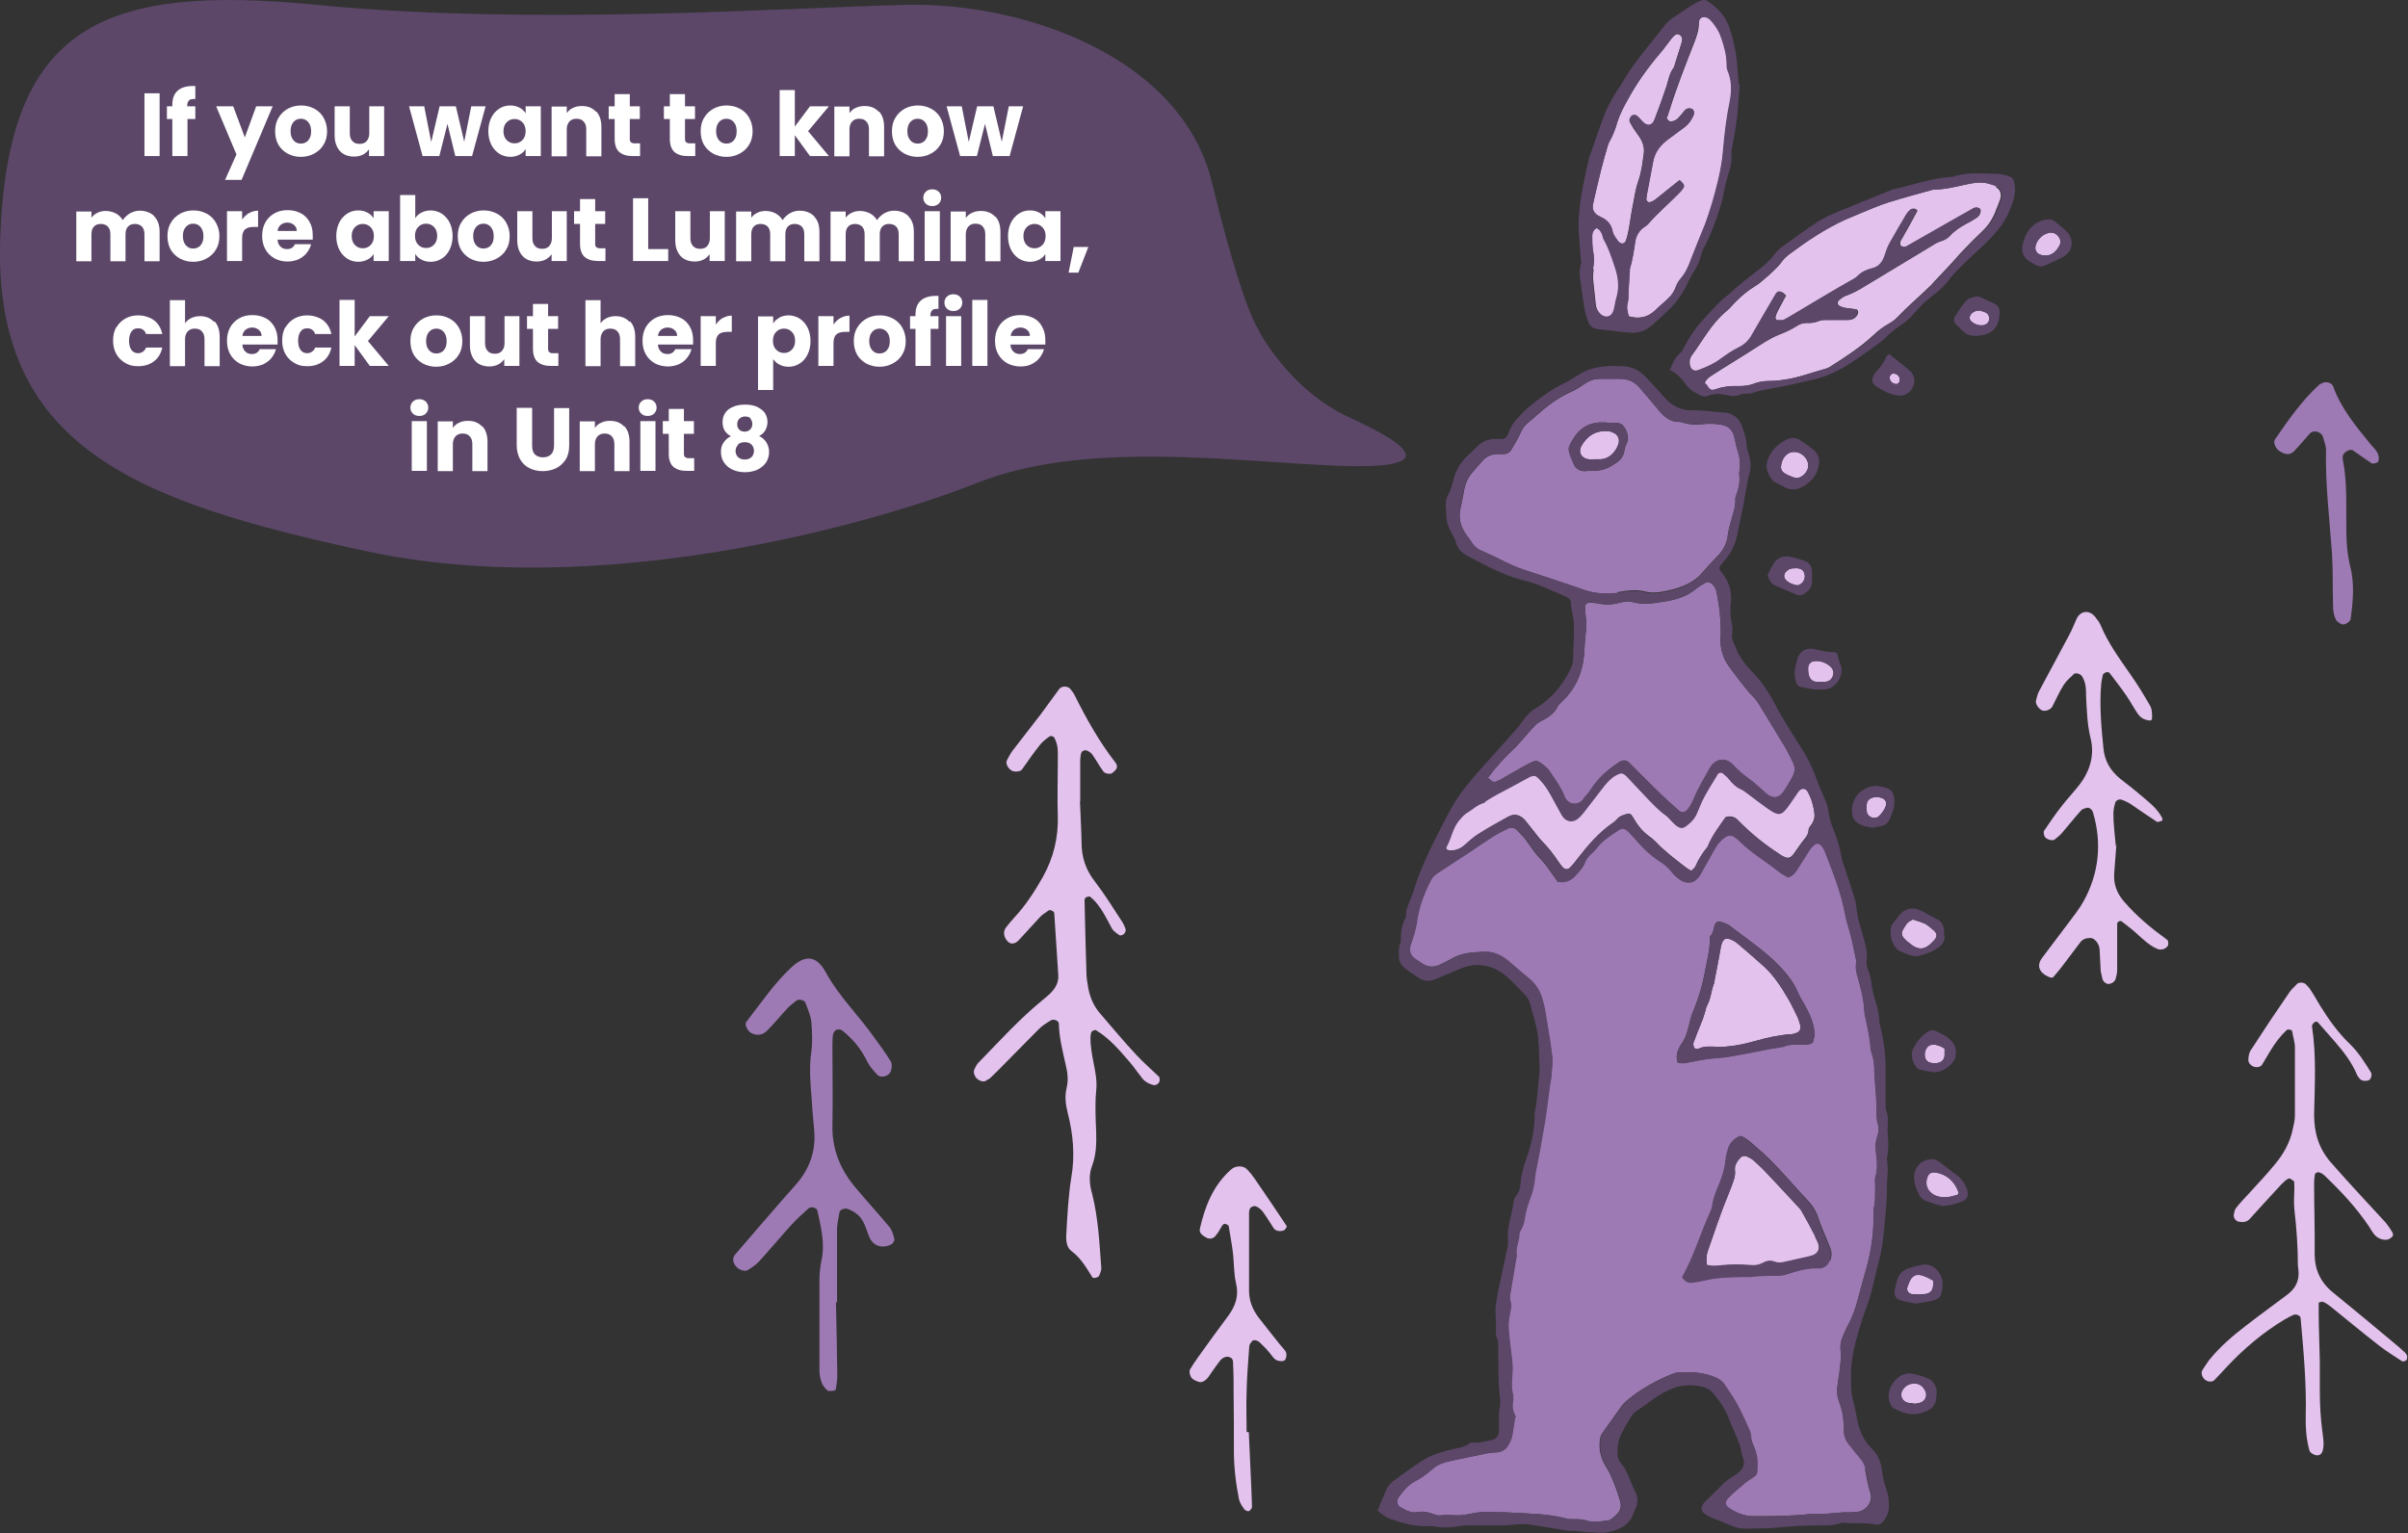 <?xml version="1.0" encoding="UTF-8"?>
<svg id="Layer_1" xmlns="http://www.w3.org/2000/svg" version="1.1" viewBox="0 0 890.1 566.9">
  <rect x="0" y="0" width="890.1" height="566.9" fill="#333333" stroke="none"/>
  <!-- Generator: Adobe Illustrator 29.6.1, SVG Export Plug-In . SVG Version: 2.1.1 Build 9)  -->
  <defs>
    <style>
      .st0 {
        fill: #e3c2ed;
      }

      .st1 {
        isolation: isolate;
      }

      .st2 {
        fill: #9d7ab3;
      }

      .st3 {
        fill: #fff;
      }

      .st4 {
        fill: #5c4769;
      }
    </style>
  </defs>
  <g id="GRAPHICS">
    <g>
      <path class="st0" d="M399.2,296.3c.2,5.1.5,10.3.6,15.4,0,5.3,1.6,10,4.9,14.2,3.5,4.6,6.6,9.5,9.7,14.3.7,1,1.3,2.2,1.7,3.4.1.5-.2,1.3-.6,1.7-.4.4-1.3.7-1.7.5-1-.7-2.2-1.5-2.8-2.5-1.8-3.4-3.5-6.9-6-9.8-.6-.7-1.4-1.4-2.1-2-.2-.1-.6,0-.9.1-.3,0-.6.2-.8.4s-.3.6-.3.9c.2,9,.4,17.9.7,26.9,0,1.9.4,3.8.7,5.7.7,3.5,2.1,6.7,4.5,9.4,4.4,5.1,8.7,10.3,13.3,15.2,2.6,2.8,5.5,5.3,8.3,8,.3.3.3,1.2.2,1.7-.2.9-1.4,1.6-2.2,1.4-1.6-.4-3-1.1-4.1-2.4-1.6-2-3-4.1-4.7-6.1-3.8-4.4-7.5-8.8-12.5-11.8-.3-.2-1.3.2-1.6.6-.3.5-.3,1.2-.4,1.8-.1,3.2.5,6.4,1.1,9.5.7,3.4,1.4,7.1,1,10.5-.5,5.2-.2,10.2,0,15.4.1,4.2,0,8.3-1.5,12.3-1.3,3.4-1,6.9,0,10.4,2.3,9.1,2.7,18.4,3.4,27.6,0,.9-.5,1.8-.8,2.7-.2.6-2.2,1.1-2.5.6-2.2-3.5-4.2-7.1-7.7-9.7-1.6-1.1-2-3.3-2-5.2.2-3.8.4-7.7.7-11.5.3-3.5.6-7,1.2-10.5,1.4-8.1.7-16-1.3-23.8-.8-3.2-1.2-6.3-.4-9.5.7-2.9.3-5.7-.4-8.5-1.1-5-2.4-10-2.5-15.1,0-1.1-2-1.9-3-1.2-1.6,1-3.3,2-4.6,3.4-5,5-9.9,10.1-14.9,15.1s-2.9,2.5-4.3,3.7c-.8.7-2.4.3-3.5-.7-1-1-1.4-2.5-.9-3.5.5-.8.8-1.8,1.5-2.4,7.6-7.8,14.9-15.9,23.4-22.9,1.2-1,2.5-2,3.6-3.2,1.6-1.7,2.6-3.7,2.5-6.1-.5-7.7-1-15.4-1.5-23,0-.8-1.6-1.5-2.2-1-1,.8-2.2,1.4-3,2.3-2.6,2.8-5.2,5.7-7.8,8.5-1.3,1.5-3,1.8-4.1.7-1.6-1.6-1.9-3.6-.8-5.2,1-1.3,2-2.5,3.1-3.7,4.2-4.5,7.5-9.6,10.5-14.9,4-7.1,5.9-14.8,5.6-23-.2-6.1,0-12.2,0-18.3s.3-7.1-1.3-10.4c-.2-.4-1.3-.7-1.6-.5-1.3.9-2.6,1.9-3.6,3.1-2.4,3-4.6,6.2-6.8,9.3-.6.7-2.5.9-3.6.4-1.5-.8-2.5-2.7-1.9-3.9.6-1.1,1.2-2.3,1.9-3.3,3.5-4.6,7.1-9.1,10.6-13.7,2.3-3.1,4.5-6.2,6.8-9.3.9-1.3,3.3-1.2,4.2,0,.6.8,1.2,1.5,1.6,2.4,4.3,8.6,9,17,14.9,24.6.6.7,1,1.8.3,2.7-.6.7-1.3,1.5-2.1,1.6-.8.1-2.1-.2-2.5-.8-1.5-2-2.7-4.3-4.2-6.4-.5-.7-1.4-1.2-2.3-1.5-.4-.1-1.4.3-1.6.7-.4.9-.4,1.9-.5,2.8v15.4h-.2,0Z"/>
      <path class="st0" d="M857.5,502.9v11.3c0,5.2.3,10.4,1,15.5.3,2.3.7,4.6,0,6.9-.3,1-1.1,1.5-1.9,1.5s-1.6-.4-2.3-.9c-.4-.3-.7-.9-.8-1.5-1-3.9-1.3-7.9-1.2-12,.3-12.1-.8-24.2-1.9-36.3,0-1-1.7-1.7-2.7-1.2s-2.1,1-3.1,1.6c-8,4.8-15,10.7-21.4,17.5-1.6,1.7-3.1,3.4-4.7,5-.6.7-2.3.7-3.2,0-1.2-.7-1.9-2.7-1.2-3.7.8-1.2,1.5-2.4,2.4-3.6,4-5,8.8-9.1,13.9-13,5-3.9,10.2-7.6,15.2-11.4,3-2.3,4.4-5.2,4-9,0-.6-.2-1.1-.2-1.7,0-6.9-.5-13.8-1.3-20.7-.3-2.8,0-5.8,0-8.6s-.4-1.7-.8-2.3c-.3-.4-1.2-.7-1.5-.5-1,.6-1.8,1.4-2.6,2.2-3.9,4.2-7.8,8.5-11.7,12.8-1.1,1.1-2.5,1.2-4,.9-1.1-.2-2-1.5-1.8-2.6.2-.8.3-1.8.8-2.4,1.4-1.8,3-3.5,4.6-5.2,3.3-3.6,6.7-7.2,9.8-11,3.2-3.8,5.6-8.1,6.6-13,.4-1.7.8-3.4.8-5.1v-25.1c0-2-.7-3.9-1-5.9,0-.7-1.6-1-2.1-.5-2.3,2.2-4.2,4.7-5.9,7.5-1,1.7-2.1,3.5-3.1,5.2-.5.9-1.9,1.2-3.1.8-1.1-.4-2.1-1.5-2-2.5,0-1.1.2-2.4.7-3.3,4.7-7.3,9.5-14.5,14.4-21.6.8-1.2,1.9-2.1,2.9-3.2.7-.7,2.5-.6,3.2.1.6.6,1.2,1.2,1.7,2,1.3,1.9,2.4,3.9,3.6,5.9,3.2,5.2,6.7,10.1,11.1,14.3,3.1,3,5.4,6.7,7.7,10.4.4.6.2,1.7-.2,2.4-.5,1-3.2,1-3.9,0-.3-.4-.8-.9-1-1.4-1.9-4.6-4.9-8.5-8.1-12.2-2.1-2.4-4.2-4.8-6.3-7.2-.4-.5-1-.5-1.5,0-.4.3-.8.9-.8,1.3,1.7,10.9,1,21.9.8,32.8,0,6.8,1.8,12.5,6.1,17.5,3.6,4.1,7.3,8.2,11,12.2,3.1,3.4,6.3,6.8,9.4,10.2.9,1.1,1.7,2.3,2.4,3.5.3.4.4,1.4,0,1.6-.5.6-1.3,1.1-2.1,1.2-1.8.1-3.4-.6-4.6-2-.7-.9-1.3-1.9-1.9-2.9-4.7-7-10.4-13.1-16.5-18.9-.6-.6-1.4-1-2.2-1.2-.4,0-1.3.4-1.3.8-.2,1.1-.3,2.3-.3,3.4,0,8.7.3,17.3.2,26,0,5.9,2.2,10.6,6.8,14.3,7.4,6,14.7,12.1,22,18.2,1.6,1.3,3.1,2.6,4.6,4,.4.4.7.9.8,1.4,0,.5,0,1.2-.4,1.5-.3.3-1.2.5-1.5.3-2.9-1.9-5.8-3.7-8.5-5.8-5.9-4.6-11.7-9.4-17.5-14.1-.9-.7-1.8-1.4-2.8-1.9s-1.1,0-1.6,0-.4.4-.4.6c0,1.1,0,2.3,0,3.4,0,5.8.3,11.5.4,17.3h-.2Z"/>
      <path class="st0" d="M782.3,312.4c-.2,3-.5,6.8-.8,10.5-.3,4,1,7.4,3.6,10.4,4.7,5.5,10.2,10,16,14.2.4.3.5,1.4.3,2s-.9,1.1-1.6,1.4c-.7.2-1.5.3-2.2,0-3.2-1.3-5.6-3.8-8.1-6-1.6-1.5-3.5-2.8-5.2-4.2-.2-.2-.8-.2-1.1,0-.3,0-.5.5-.6.8,0,1.5,0,3,0,4.5v12.4c0,1.1-.2,2.2-.5,3.3-.3,1.2-1.2,1.8-2.4,2.1-.9.2-2.2-.7-2.5-1.7-.2-1.1-.6-2.2-.7-3.3-.2-2.6-.2-5.3-.4-7.9-.2-2-1.8-4-3.3-4.1-1.6,0-3,.4-3.9,1.7-2.3,3-4.5,6-6.8,9-.9,1.2-1.9,2.3-2.8,3.4-.2.3-.6.6-.9.6s-.7-.2-1.1-.3c-3.6-1.6-4.6-4.2-2.4-7.1,3.1-4.2,6.4-8.4,9.5-12.6,2-2.7,4.2-5.4,5.8-8.3,5.7-10.4,6.8-21.4,3.5-32.7-.3-1.2-1.5-2.1-2.4-1.8-.7.2-1.5.4-2,.9-2.5,2.8-4.8,5.7-7.3,8.6-.7.8-1.7,1.5-2.5,2.2-.9.7-3.4-.1-3.8-1.3-.2-.7-.5-1.7,0-2.1,2.1-3.1,4.2-6.2,6.5-9.1,2.1-2.7,4.4-5.1,6.5-7.8,3.8-5,5.6-10.8,4.1-17-1.3-5.2-1.4-10.4-1.7-15.6,0-2.6,0-5.3-1.6-7.6-.5-.7-2.2-1.3-2.9-.7-1.3,1.3-2.8,2.5-3.8,4.1-1.6,2.5-2.8,5.3-4.2,8-.7,1.2-2.8,1.9-3.9,1.3-1.4-.8-2.4-2.5-2.1-3.6.3-1.1.5-2.2,1-3.2,3.7-7,7.5-13.9,11.2-20.9,1.1-2,1.9-4.1,2.8-6.1,1.5-3.2,5-3.4,7.1-.4.7.9,1.4,1.8,1.8,2.8,2.8,6.7,7,12.4,11.1,18.3,2.6,3.7,4.9,7.5,7.2,11.5.7,1.2.7,2.9.7,4.3s-.8,1.1-1.6,1c-1.6-.3-2.8-1.1-3.7-2.4-1.5-2.2-2.7-4.5-4.2-6.7-1.9-2.8-4-5.4-6-8.1-.5-.7-1.2-.8-2-.3-.3.2-.6.4-.7.7-.2,1.1-.5,2.2-.6,3.3-.7,7.9,0,15.8.8,23.7.4,4.8,2.6,8.5,6.3,11.5,3,2.3,5.9,4.6,8.8,7.1,2.6,2.2,5.2,4.4,6.7,7.5,0,.2,0,.8,0,.8-.7.2-1.6.7-2.1.4-3.1-2-6.2-4.2-9.3-6.3-1.2-.8-2.6-1.5-4-1.9-.5-.2-1.7.4-1.9.9-.5,1.4-.8,2.9-.8,4.4,0,3.8.5,7.5.9,12l.4-.5Z"/>
      <path class="st0" d="M461.6,529.4c.4,9.2.9,18.5,1.2,27.7,0,.5-.6,1.4-1.1,1.6-.4.2-1.4-.2-1.7-.6-.8-1.1-1.7-2.4-2-3.7-1.2-5.9-1.9-11.9-1.9-18s0-14.2-.1-21.3c0-3.6,0-7.1-.2-10.7,0-1,.1-2.1-1.3-2.6-1.1-.4-2.5,0-3.6,1.4s-2.1,2.9-3.1,4.3c-.6.8-1.1,1.8-1.9,2.5s-1.7,1.3-2.9.9c-1.4-.5-2.7-1-3.1-2.6-.2-.6-.3-1.5,0-2,.9-1.5,1.9-3,2.9-4.4,3.7-5.2,7.5-10.4,11.3-15.5,2.6-3.6,3.9-7.3,2.8-11.9-.9-3.7-.7-7.8-1.2-11.6-.4-3.2-1-6.3-1.5-9.4,0-.3-.3-.6-.6-.7-.8-.5-1.4-.3-1.8.3-.7,1.2-1.4,2.5-2.3,3.6-.9,1.3-2.3,1.6-3.6.9-1.3-.7-2.7-1.7-2.4-3.2,1.9-8.4,5-16.3,11.7-22.1,1.6-1.4,4.5-1.4,5.8.1,1,1,1.9,2.1,2.7,3.3,4,5.8,8,11.7,11.9,17.6.2.2-.5,1.4-1,1.6-1.5.6-3.2.2-3.8-.8-1.4-2.1-2.6-4.2-4.1-6.2-.6-.8-1.6-1.5-2.5-1.9-.5-.2-1.4.1-1.9.5-.4.4-.6,1.3-.6,1.9v28.8c0,3.7,1.3,7,3.5,9.9,2.6,3.4,5.3,6.7,7.9,10,.7.8,1.4,1.6,2,2.4.8,1,.4,3.5-.7,3.7-.9.2-2.2,0-2.9-.5-1.1-.8-1.8-2.2-2.8-3.2-.9-1.1-2-2.1-3-3.1s-2.5-1.1-2.9-.5c-.4.5-.9,1.1-1,1.7-.4,5.7-.9,11.3-1,17-.2,5,0,9.9,0,14.9h.8Z"/>
      <path class="st2" d="M879.2,169.9c0,.3,0,.9-.3,1-.7.3-1.7.7-2.2.4-2.4-1.5-4.6-3.2-7-4.8-1.1-.7-3.7.9-3.7,2.2s-.2.8,0,1.2c1.7,8.5,1.2,17.2,1.3,25.8,0,4.5.3,9,1.4,13.5,1.7,6.5,1.1,13.1.2,19.6,0,.9-1.7,2-2.7,2.1-.9,0-2.4-1-2.8-1.9-.7-1.4-1-3.1-1-4.7-.2-6.6,0-13.2-.4-19.7-.9-12.7-2.5-25.4-2.2-38.2,0-1.6-.7-3.2-1.1-4.8-.6-2-3.5-2.8-4.9-1.3-1.9,2.1-3.7,4.3-5.7,6.4-1.5,1.6-3.3,1.6-5.6,0-1.4-.9-2.3-3.2-1.6-4.2,4.9-7.1,9.8-14.2,16.2-20.1.3-.3.7-.4,1-.6,1.3-.9,3.7-.5,4.3,1,3,8.3,8.5,14.9,14,21.6,1.3,1.5,3,2.9,2.9,5.3v.2Z"/>
      <path class="st2" d="M309,481.4c.2,9.1.4,18.1.5,27.2,0,1.6-.3,3.3-.5,4.9,0,.3-.5.7-.8.7-.7,0-1.7.3-2.2,0-.9-.7-1.8-1.8-2.2-2.8-.6-1.5-.9-3.2-.9-4.8v-33.4c0-2.5.3-5,.8-7.4,1.3-6.3-.3-12.3-1.6-18.3-.2-.9-2.3-1.5-3.1-.8-2.1,1.9-4.3,3.8-6.2,5.9-4.2,4.6-8.1,9.3-12.3,13.9-1.1,1.2-2.5,2.1-3.9,3-1.1.8-3.2.2-4.4-1.1-1.3-1.4-1.6-3.2-.5-4.5,5.9-6.9,11.8-13.7,17.8-20.6,1.9-2.2,3.9-4.3,5.7-6.5,4.3-5.4,6.3-11.5,5.8-18.4-.3-3.7-.7-7.4-.9-11.1-.5-6.2-1.1-12.3-.2-18.5.5-3.6.3-7.4,0-11.1-.3-2.4-1.4-4.7-2.2-7-.3-.9-2.5-1.4-3.2-.8-1.3,1-2.6,2-3.7,3.2-2.5,2.7-4.8,5.6-7.5,8.2-1.6,1.5-3.7,1.7-5.7.6-1.3-.7-2.5-3.2-1.7-4.1,5.3-6.8,10.2-14.1,16.5-20,4.5-4.2,9-5.4,12.9,1.8,4.8,8.8,12,15.7,17.7,23.8,2.2,3,4.4,6,6.3,9.1.5.9.4,2.4,0,3.5-.6,2-3.8,2.8-5.1,1.3-1.4-1.5-2.8-3.1-3.7-4.9-2.2-4.6-5.3-8.3-9.2-11.4-.5-.4-1.6-.5-2.2-.2s-1.1,1.2-1.2,1.8c-.2,1.6-.2,3.3-.2,4.9,0,9.5.2,19,0,28.5-.2,8.7,2.8,16.2,8.2,22.7,4.2,5.1,8.7,9.9,12.9,15,1,1.2,1.4,2.9,1.8,4.4.1.6-.5,1.7-1.1,2-3.5,1.7-6.8.6-8.2-2.8-.8-1.9-1.3-3.9-2.3-5.7-1.2-2.2-3.2-3.7-5.6-4.6-1.1-.4-2.9.2-3.1,1.2-.3,2-.8,4-.9,6.1v27.2h-.4,0Z"/>
      <g>
        <path class="st2" d="M689.7,543c-.3-1.3-.8-2.4-1.6-3.5-1.5-1.7-2.9-3.5-4.3-5.3-1.6-1.8-2.3-3.8-2.2-6.2,0-3.4-.5-6.7-1.7-9.8-.8-2.1-1-4.1-.6-6.4.5-3.1.9-6.2,1.2-9.3,0-1,0-2,0-2.9-.4-2.1,0-4.1.9-6,.5-1.2,1-2.4,1.6-3.5,1.8-3.2,3-6.7,3.9-10.2.9-3.6,1.9-7.1,2.9-10.6,1.9-6.7,2.9-13.5,2.8-20.5,0-.6,0-1.3,0-1.9.8-2.9.5-5.8.6-8.7,0-1-.2-2,0-2.9,1-3.1.7-6.2.3-9.3-.3-2.1-.2-4.1.5-6.1.6-1.7.6-3.4,0-5.1-.2-.8-.2-1.7-.3-2.5,0-2.5,0-4.9-.2-7.4-.2-2.9-.5-5.8-.6-8.7,0-2.5-.2-5-1.1-7.3,0-.4-.3-.8-.3-1.3-.2-3.9-1.1-7.7-1.9-11.5-.2-.8-.4-1.7-.4-2.6-.2-3.8-1.1-7.5-2.1-11.1-.6-2.2-1.4-4.3-.9-6.7,0-.5,0-1.1-.2-1.6-.6-2.7-1.1-5.5-1.8-8.2-.7-2.8-1.7-5.6-2.2-8.5-1.5-7.9-4.5-15.3-7.4-22.8-.3-.8-.8-1.5-1.3-2.2-.7-.8-1.8-.9-2.6-.2-.6.6-1.3,1.2-1.7,1.9-1.4,2.2-2.8,4.4-4.2,6.6-.9,1.5-1.8,2.9-3.7,3.5-1.2-.7-2.6-1.3-3.6-2.2-4.7-3.8-10-6.8-14.3-11.1-2.8-2.8-4.4-3.2-7.8.6-.4.4-.7.9-.9,1.3-.5.8-1,1.7-1.5,2.5-1.5,2.6-2.9,5.3-4.4,7.9-1.8,3.1-4.7,3.8-7.7,1.7-1.1-.7-2-1.6-2.8-2.6-1.3-1.6-2.8-3-4.6-4.1-3.1-2-5.8-4.5-8.2-7.3-1.1-1.2-2.1-2.4-3.3-3.6-1.5-1.4-2.3-1.5-4-.3-3,2-6,3.9-8.1,6.9-.4.5-.9,1-1.4,1.4-1.1.9-2,2-2.5,3.3-.8,2.1-2.3,3.6-3.8,5.2-1.7,1.8-3.7,2.5-6.6,1.9-.8-1.1-1.7-2.4-2.6-3.6-1-1.4-2-2.9-3.2-4.1-2.1-2.1-3.7-4.5-5.4-6.9-1-1.5-2.4-2.8-3.6-4.1-1-1-2.3-1.3-3.6-.6-1.7.9-3.5,1.7-5.1,2.7-2.7,1.7-5.4,3.6-8.1,5.4-4.1,2.7-8.1,5.3-12.2,8-1.2.8-2.3,1.6-3,2.9-2.4,4.7-4.3,9.6-5.1,15-.2,1.6-.6,3.2-1,4.7s-1,2.9-1.4,4.3c-.6,2.1-.2,3.8,1.7,5.1.9.6,1.8,1.2,2.7,1.8,2.1,1.3,4.2,1.5,6.5.4,1.4-.7,2.9-1.4,4.3-2.2,3.8-2.3,8-2.4,12.2-2.6,3.3-.1,6.3,1.3,8.9,3.5,2.5,2.1,4.9,4.3,7.4,6.3,2.6,2.1,4.3,4.8,5.1,8.1.3,1,.6,2.1.8,3.1.9,5.8,2,11.5,2.7,17.3.3,2.2,0,4.5-.2,6.7,0,1.7-.5,3.4-.7,5.1-.4,2.8-.7,5.6-1.1,8.3-.4,3.1-.9,6.2-1.5,9.3-.5,3-1,6-1.6,8.9-.4,2.4-1.1,4.9-1.3,7.3-.2,2.9-1,5.5-2,8.1-.6,1.7-1.2,3.5-1.5,5.3-.3,2-.6,4-1.8,5.8-.2.3-.4.8-.4,1.2,0,2.7-1.5,5.2-1,8,0,.4,0,.8-.2,1.3-.7,4.2-1.4,8.3-2.1,12.5-.2,1.1-.3,2.1,0,3.2.5,1.2.2,2.3,0,3.5-.3,1.7-.7,3.4-.7,5.1,0,2.7.4,5.4.7,8.1.3,2.6.7,5.1.8,7.7,0,3.4-.8,6.9.2,10.3,0,.5,0,1.1,0,1.6-.3,1.8-.4,3.6.5,5.4s.2.9.2,1.3c-.4,2.5-.7,4.9-1.2,7.3-.3,1.1-.9,2.2-1.5,3.2-.9,1.4-2.3,2.2-4.1,2.3-1.7,0-3.4.3-5.1.7-4.1.8-8.2,1.7-12.4,2.6-2.2.5-4.4,1.2-6.1,2.8-2.1,1.9-4.4,3.5-6.9,4.8-2.4,1.3-4.1,3.5-5.7,5.7-1,1.2-.6,3,.7,3.7,2,1.1,4,2.3,6.4,1.8,2-.4,3.8,0,5.7.7.9.3,1.9.7,2.8.5,2.2-.3,4.3,0,6.4,0,1.2,0,2.4-.2,3.5-.4,2.2-.4,4.4-.9,6.7-.8,3.2,0,6.5,0,9.7.2,6.8.4,13.6.4,20.2,2.2,1,.3,2.1.2,3.2.2s2.8,0,4.1.5c2.5.8,5.1.4,7.7,0,.6,0,1.3-.3,1.8-.7,3.2-2.5,4-3.9,2.7-7.7-.6-1.7-1.1-3.5-1.8-5.2-.8-1.9-1.5-3.8-2.6-5.5-1.9-3-3.1-6.1-2.8-9.7,0-1.6.4-2.9,1.4-4.1,2.2-3,4.2-6,6.4-9,.8-1.1,1.8-2.2,2.9-3,4.8-3.9,10.2-6.9,15.9-9.2.8-.3,1.6-.6,2.5-.7,4.7-.2,9.3,0,13.7,1.9,1.4.6,2.6,1.5,3.4,2.8,1.5,2.4,3.2,4.7,4.5,7.1,1.7,3.1,3.1,6.4,4.6,9.6.3.6.4,1.2.5,1.9,0,1.6.6,3,1.2,4.4.9,2.1,1.3,4.3,1.2,6.6,0,4,0,3.4-3,5.5-.4.3-.9.6-1.3.9-2.2,1.9-4.5,3.7-6.5,5.8-1.4,1.4-1.2,2.7.5,3.8,2.7,1.7,5.5,2.9,8.8,2.9,7,0,14,0,21-.8h1.3c1.2,0,2.4,0,3.5,0,2.5-.2,4.9-.4,7.4-.6,1.7,0,3.5,0,5.2-.2,3.3-.2,6-3.8,5-6.9-1-2.9-1.4-5.9-2-8.8v-.3ZM620.1,392.7c-.5-1.5-.4-2.9.2-4.4.3-.8.7-1.6,1.2-2.3,1.5-2,2.1-4.2,2.7-6.5.5-2.1,1-4.2,1.9-6.2,2.2-5.3,3.6-10.8,4.6-16.5.6-3,1.3-5.9,1.3-9s0-1.4.4-1.8c.8-1.1,1-2.3,1.3-3.6.4-1.5,1.2-1.9,2.6-1.5.9.3,1.9.6,2.7,1.1,6.5,5,13.4,9.5,19.1,15.5,2.6,2.8,4.9,5.7,6.4,9.2.8,1.9,1.9,3.6,2.9,5.4,1.4,2.6,2.6,5.2,3.1,8.1.4,2,.3,2.7-.4,5.2-1.4.9-2.7.8-4,.8-2.4,0-4.8-.2-7,.8-6.8,1-13.5,2.6-20.3,3.7-2.6.4-5.2.5-7.7.8-2.2.3-4.5.8-6.7,1.2-1.5.3-2.9.7-4.5,0h.2ZM676.4,465.9c-.8,1.7-2,2.9-3.9,2.9-4.3-.2-8.3,1-12.3,2.3-1.3.4-2.7.5-4.2.4-1.9,0-3.9.1-5.8.2-1.1,0-2.1.2-3.2.3-2.3,0-4.5,0-6.8.1-3.6.1-7.1.4-10.6,1.3-1.4.3-2.8.5-4.1.7q-2.1.3-3.6-1.8c4.4-7.8,6.9-16.5,10.6-24.6.2-.5.4-1,.5-1.5.4-3.2,1.6-6,2.8-8.9,1.1-2.7,1.9-5.5,2.2-8.4,0-1.3.5-2.5.8-3.8.6-2.5,2.3-4.1,4.5-5.1,1.5.4,2.6,1.3,3.7,2.2,3,2.6,6.1,5.2,8.8,8.1,4.5,4.7,8.7,9.6,13.1,14.3,1.6,1.8,2.7,3.9,3.4,6.2.4,1.4,1.1,2.8,1.6,4.2.9,2.2,1.9,4.4,2.7,6.6.6,1.5.5,3,0,4.4h-.1Z"/>
        <path class="st0" d="M671,457.2c-1.6-3.1-3.2-6.1-4.9-9.1-.3-.6-.7-1.1-1.1-1.5-4.2-4.5-8.3-9-12.6-13.5-1.3-1.4-2.8-2.7-4.2-4-.8-.7-1.8-1.2-2.8-1.6-.5-.2-1.4,0-1.8.3-1.3,1.3-2.5,3-2.3,4.8.3,2.3-.6,4.2-1.3,6.2-1,2.7-2.2,5.4-3.2,8.1-1.4,3.7-2.7,7.5-4,11.3-.5,1.5-1.1,3-1.6,4.6s-.6,3.2-.2,5.1c1.8.4,3.4.3,5,.1,3.6-.4,7.1-.4,10.7-.1,1.8.2,3.4,0,5-.9,1.3-.7,2.6-.9,4-.4,1.5.6,2.9.4,4.4,0,2.5-.6,5.1-1.1,7.6-1.7.8-.2,1.7-.4,2.5-.7,1.8-.8,2.5-2.4,1.9-4.3-.3-.9-.8-1.8-1.2-2.6h0Z"/>
        <path class="st0" d="M672.7,252.1h1.9c1.4-.1,2.4-.8,2.9-2.2.5-1.5,0-2.7-1.2-3.7-1.5-1.2-3.2-1.8-5.1-1.8s-2.9,1.1-2.9,2.8c0,3.6,1.2,5.1,4.3,5h.1Z"/>
        <path class="st0" d="M711.3,341.5c-1.3-.7-2.8-1-4.3-1.5-.7.4-1.4.7-1.9,1.2-.6.7-1.1,1.6-1.6,2.4-.8,1.3-.6,2.5.5,3.5.4.5.9.9,1.4,1.3,3.7,3.2,6.1,3.1,9.4-.6l.2-.2c1.1-1.3,1.1-2.3,0-3.4-1.1-1-2.3-2-3.6-2.8h-.1Z"/>
        <path class="st0" d="M665.7,216c1.3-.9,1.8-2.6,1.3-4-.4-1.3-1.4-1.9-3.3-1.9s-2.5.3-3.5,1.3c-.9,1-.9,2.1,0,3.1,1.1,1.1,2.5,1.6,4,1.9.4.1,1.1-.2,1.5-.5h0Z"/>
        <path class="st0" d="M711.5,389.6c-.2,1.6.6,2.9,1.9,3.3,2.4.6,4.5,0,5.1-1.5.2-.4.3-.8.3-1.2v-2.5c-.9-.5-1.6-.9-2.3-1.1-2.8-1-4.7.1-5.1,3h0Z"/>
        <path class="st0" d="M663.1,167.1c-2.2,0-4,1.7-4.6,4.3-.5,2.3,0,3.2,2.7,4.4.7.3,1.4.6,2.1.8.4.1.9.2,1.3.1,1.8-.3,4.4-2.7,3.7-5.6-.6-2.3-2.9-4.1-5.2-4Z"/>
        <path class="st0" d="M699.9,138.1c-.7,0-1.4.7-1.4,1.5,0,1.3,1,2.3,2.4,2.4.8,0,1.4-.7,1.3-1.8,0-1.2-1.1-2.1-2.4-2.1h.1Z"/>
        <path class="st0" d="M590.7,79.7c.3.2.6.3.9.5,2.3,1,3.9,2.6,4.4,5.2.3,1.5,1.3,2.7,2.2,3.9,1,1.1,2.3,1,2.8-.4s.8-2.9,1.1-4.4c.5-3,.9-6,1.5-8.9.6-3,1-6,2-8.8,1.2-3.3,1.5-6.7,2-10.1.3-2.6-.6-4.8-2.2-6.9-1.1-1.5-2.1-3-2.9-4.6-.5-.9,0-1.7.6-2.3.8-.5,1.5-.3,2.1.2.7.6,1.3,1.4,2,2.1,1.7,1.7,3.4,1.4,4.3-.8,1.6-4.1,3.1-8.3,4.5-12.5.7-2.2,1-4.6,2.5-6.6.3-.3.3-.8.5-1.2.8-2.7,1.7-5.4,2.5-8,.2-.5.3-1,.3-1.6s-.3-1.2-.9-1.6c-.6-.4-1.3-.3-1.8.1-.6.5-1.1,1.1-1.5,1.6-1.4,1.8-2.7,3.7-4.2,5.4-4.5,5.3-8.5,10.9-11.8,17-1.5,2.7-2.9,5.3-3.8,8.2-.7,2.5-1.6,4.9-2.9,7.2-.4.7-.7,1.6-.9,2.4-.8,2.8-1.6,5.6-2.3,8.4-1,4.1-2,8.2-2.9,12.3-.4,2,.2,3.3,1.9,4.4v-.2Z"/>
        <path class="st0" d="M589.1,99.5c-.2,1.3-.3,2.6-.2,3.9.3,3.1.7,6.2,1,9.3.2,1.6,1,2.9,2.2,3.8,1.6,1.2,3.5.7,4.3-1.1.3-.7.4-1.4.6-2.2.2-.9.3-1.9.6-2.8,1.3-4.1.7-8.2-.7-12.1-1.1-3.3-2.2-6.6-3.9-9.6-.3-.5-.4-1.2-.6-1.8-.4-1.2-1.1-2.1-2.2-2.6-1.2.7-1.7,1.7-1.7,3s0,3.7.3,5.5c.5,2.3.4,4.5,0,6.7h.2Z"/>
        <path class="st0" d="M616.1,43.2c-.2.8.7,1.8,1.5,1.7.7,0,1.5-.3,2.1-.7.8-.6,1.3-1.4,2-2.1.5-.6.9-1.2,1.5-1.7.7-.5,1.9-.4,2.4,0,.6.6.7,1.3.4,2.1-.7,1.7-1.7,3.2-3.2,4.4-2.1,1.5-4.1,3.1-6.2,4.6-2.9,2.1-5,4.8-5.6,8.4-.8,4-1.5,8.1-2.3,12.1,0,.5-.2,1.1-.2,1.6,0,.8.8,1.4,1.6,1.1.6-.2,1.2-.5,1.7-.9,1.2-.9,2.4-1.9,3.5-2.8,1.8-1.5,3.7-2.9,5.5-4.4,2,1.8,2.1,2.2.7,3.8,0,.2-.3.3-.4.5-3.9,4.1-8.2,7.6-11.9,11.9-.4.5-1,.8-1.5,1.2-1.9,1.3-3,3.2-3.3,5.4-.5,3.4-1,6.8-2,10.1v.6c-.2,2.7-.3,5.4-.5,8.1,0,1.2,0,2.4-.2,3.5-.6,1.8-.2,3.4.3,5.2,3.8,1.1,7,.5,9.8-2.1,1.6-1.6,3.4-3,5-4.6,1.2-1.1,2.1-2.4,2.7-4,.4-1.2,1.1-2.4,1.9-3.3,1.8-2.1,2.9-4.5,3.8-7.1.8-2.1,1.7-4.2,2.5-6.3.9-2.3,1.9-4.6,2.8-6.9,1.9-5.2,3.4-10.4,4.7-15.8.9-3.8,1.6-7.6,1.9-11.5.5-5.9,1.2-11.8,2.4-17.6.8-4,.9-7.9-.8-11.8-.3-.7-.3-1.5-.3-2.2,0-3.4-.9-6.6-2-9.8-.7-2.2-1.9-4.1-3.4-5.9-.4-.5-.9-1-1.4-1.3-1.8-1.1-3.7-.2-3.6,1.8,0,2.6-.8,4.9-1.7,7.2-3.2,8.2-6.5,16.5-9.1,24.9-.3.8-.6,1.6-.8,2.5h-.3Z"/>
        <path class="st0" d="M535.7,314.5c2,0,3.8-.5,5.4-1.8,1.7-1.5,3.4-3.1,5.3-4.3,3.6-2.3,7.4-4.4,11.2-6.5,2.2-1.2,4.3-.7,6.1,1.3.8,1,1.6,2,2.4,3,1.3,1.6,2.5,3.3,3.9,4.8,2.3,2.3,4.3,4.9,6.1,7.6.5.7,1,1.4,1.6,2.1.8.8,1.8.9,2.6.1,1.1-1,2-2.2,2.9-3.4,3.8-4.9,7.8-9.6,12.9-13.1.6-.4,1.2-.9,1.7-1.5,1-1.2,2.4-1.5,3.7-1.9.7-.2,1.3,0,1.7.6.4.5.7,1.1,1,1.6,1.4,2.4,3.1,4.4,5.3,6,.9.6,1.7,1.3,2.5,2.1,3.4,3.6,7.4,6.6,11.3,9.6.6.4,1.2.8,1.9,1.2.6-.7,1.3-1.1,1.6-1.8,1.1-2.6,2.6-4.9,4.4-7.1.2-.3.3-.6.4-.9,1.6-3.7,4.1-6.9,6.3-10.1,2.1-.6,3.5,0,4.7,1.3,4.5,4.6,9.4,8.6,14.8,12.1.7.5,1.4,1,2.2,1.3,1.3.6,2.1.4,3.1-.7.5-.6.9-1.2,1.3-1.8.9-1.2,1.7-2.5,2.7-3.7.9-1.1,1.7-2.1,1.8-3.7,0-.8.7-1.5,1.2-2.2.7-1.1,1.1-2.3,1-3.7-.3-2.9-1.1-5.7-2.5-8.3-.8-1.5-2.3-1.6-3.4-.3-.7.9-1.3,2-2,2.9-1,1.4-1.9,2.9-3.1,4.2-1.3,1.5-2.6,1.6-4.3.6-.7-.4-1.5-.9-2.2-1.4-2.4-1.7-4.7-3.5-7-5.2-.9-.6-1.7-1.4-2.7-1.8-1.8-.8-3.2-2.1-4.4-3.7-.6-.8-1.5-1.5-2.3-2.2-.7-.5-1.6-.3-2,.4-1.6,2.7-3.3,5.3-4.8,8.1-1.1,2-1.9,4.1-2.8,6.2-.8,2-2.2,3.4-3.9,4.7-1.3,1-2.3,1-3.6,0-.8-.6-1.4-1.3-2.1-2-.7-.7-1.3-1.5-2.1-2-2.3-1.6-4.2-3.7-6.2-5.7-2.7-2.8-5.3-5.7-8-8.5-1.5-1.5-2.2-1.5-4-.5-1.9,1-3.2,2.5-4.5,4.1-2.5,3.2-5,6.5-7.5,9.7-.7.9-1.5,1.8-2.5,2.5-1.7,1.2-3.9.8-5.1-.9-.7-1-1.2-2.1-1.8-3.1-1.3-2.3-2.4-4.6-3.8-6.8-.9-1.5-2-2.8-3.2-4.1-1.3-1.4-2-1.5-3.7-.7-2.3,1.2-4.5,2.5-6.8,3.7-1.7.9-3.4,1.8-5.1,2.7-1.3.7-2.6,1.5-3.9,2.3-.4.2-.6.7-1,.8-2.5.7-4.2,2.5-6.4,3.8-1,.6-1.6,1.4-2.3,2.2-2.8,2.9-3.2,7-5.1,10.3-.3.6.2,1.4.9,1.3l.2.2Z"/>
        <path class="st2" d="M554.3,288.5c3.1-1.8,6.2-3.6,9.3-5.3,1-.6,2.1-1.1,3.2-1.6.7-.3,1.5-.2,2.2.2,1.5,1,3,2.1,4,3.7,2,3,4.1,5.8,5.4,9.2,1.3,3.1,5,3.2,6.6,1.1,1-1.4,2.3-2.6,3.2-4.1,2.6-4,6.1-7,9.9-9.6,1.9-1.3,3-1.2,4.6.4,3.2,3.2,6.4,6.5,9.6,9.6,2.6,2.6,5.3,5,8.1,7.5,1.3,1.2,2.5,1,3.6-.5.9-1.2,1.6-2.6,2.2-4,1.6-3.9,3.9-7.5,5.9-11.2.3-.5.6-.9,1-1.3,1.9-2,4.5-2.2,6.7-.5.7.5,1.2,1.2,1.8,1.8.9.9,1.9,1.7,2.9,2.6,1.3,1,2.6,1.9,3.8,2.9,1.7,1.4,3.2,2.9,4.9,4.3,2.1,1.7,4.4,1.5,5.9-.7,1.3-1.8,2.4-3.8,3.5-5.8,1-1.8,1-3.7,0-5.6-.8-1.6-1.6-3.3-2.5-4.9-3.3-5.5-6.6-10.9-9.9-16.3-.6-.9-1.2-1.8-2-2.6-3.4-3.5-6.2-7.5-9.1-11.4-2.3-3.1-3.3-6.7-3.1-10.7.2-2.7,0-5.4-.2-8.1-.2-2.8-.7-5.6-1.2-8.3-.2-1.3-.7-2.5-1.8-3.4-.9-.8-1.6-.9-2.6-.3-1.2.7-2.4,1.4-3.5,2.3-3.1,2.6-6.8,3.7-10.6,4.4-4.3.7-8.5,1.5-12.8.3-1.6-.4-3.2-.1-4.8.3-2.4.7-4.9.8-7.4.3-1.1-.2-2.1-.3-3.2-.4-1.3,0-2.1.6-2,1.9,0,1.6.3,3.2.4,4.8,0,.8,0,1.7,0,2.6,0,1.5-.3,3-.4,4.5-.2,2.3-.2,4.5-.5,6.8-.8,6.2-3.3,11.6-7.9,15.9-.6.6-1.3,1.2-1.7,1.9-1.1,2.4-3.1,3.8-5.3,5-.9.5-2,1-2.7,1.7-1.7,1.7-3.2,3.5-4.8,5.3-1.1,1.2-2.1,2.5-3.3,3.6-3.6,3.3-6.8,6.9-9.7,10.8,1.9,1.8,2.3,1.9,4.2.8h0Z"/>
        <path class="st2" d="M597.9,218.9c1-.1,1.9-.2,2.9-.4,2.6-.4,5.1-.4,7.7.3,1.3.3,2.8.3,4.2.2,1.9-.2,3.8-.6,5.7-1.1,4-1.1,7.8-2.7,10.6-5.9,1.8-2.1,3.7-4.2,5.7-6.2,2.2-2.2,3.6-4.8,4-7.9.2-1.8.7-3.6,1.2-5.4.7-2.7,1.8-5.3,1.6-8.2,0-.3,0-.6.2-.9,1-2.8,1.7-5.6,1.2-8.4.5-2.7.4-5.3-.4-7.8-.6-1.9-1-3.7-1.4-5.6-.6-2.8-2.4-4.2-5.1-4.6-2-.3-4.1-.4-6.1-.2-2.6.3-5.2.3-7.7-.5-.5-.2-1.1-.3-1.6-.3-3.2,0-5.4-1.8-7.4-4.2-2.2-2.8-4.6-5.4-6.9-8.2-2-2.4-4.5-3.6-7.7-3.5h-7.1c-2.2,0-4,.6-5.7,1.8s-3.4,2.3-5.3,3.1c-3.7,1.7-7,3.9-10.1,6.5-1.9,1.6-3.7,3.3-5.7,4.9-1.2,1-2,2.2-2.6,3.6-1,2.2-2.2,4.2-3.4,6.2-.7,1.2-1.8,1.8-3.2,1.7h-2.3c-1.9.1-3.6.8-4.9,2.2-1.5,1.6-2.9,3.2-4.3,4.9-1.4,1.7-2.3,3.7-2.7,5.8-.5,2.3-.8,4.7-1.4,7-.9,3.6,0,6.8,2,9.8.7,1,1.5,1.9,2.1,2.9,1,1.7,2.4,2.7,4.2,3.4,2.8,1.2,5.5,2.5,8.2,3.9,2.6,1.3,5.3,2.4,8.1,3.3,5.3,1.7,10.7,3.5,16,5.3,1.6.5,3.3,1.1,4.9,1.7,4.1,1.4,8.2,1.7,12.5,1.2v-.4ZM581.8,171.7c-.3-.7-.6-1.4-.9-2.1-1.4-3.5-1.4-3.8.4-6.9,2.5-4.4,6.2-6.7,11.4-6.5h1.3v.2h3.5c1.6,0,2.6.8,3.3,2.2,1,1.9,1.4,3.8.3,5.8-.4.7-.5,1.6-.7,2.5-.3,1.7-1.2,3-2.6,4-2.4,1.7-4.9,3.1-8,3.1s-2.8.2-4.2.2-3.1-.8-3.8-2.5Z"/>
        <path class="st0" d="M589.7,169.8h1.3c3.5.2,6.1-2.4,7.2-5.5.6-1.8,0-3.5-1.8-4.3-.8-.4-1.6-.6-2.5-.6-4.2-.2-7.2,1.8-9.3,5.4-1.3,2.3-.2,4.6,2.5,5,.8.1,1.7,0,2.6,0h0Z"/>
        <path class="st0" d="M627.8,387.8c2.1-1,4.2-.8,6.4-.7,5.1.1,10.1-.9,15-2.3,4.2-1.2,8.4-2.1,12.7-2.4.7,0,1.5-.2,2.2-.5,1.1-.4,1.6-1.4,1.4-2.6-.2-1-.6-2.1-1-3.1-1.2-2.4-2.3-4.9-3.7-7.2-2.4-4.1-5-8.1-8.5-11.4-3.1-2.8-6.3-5.6-9.5-8.3-.7-.6-1.3-1.1-2.1-1.5-2.8-1.5-4-.8-4.6,2.4-.7,4.2-1.6,8.5-2.4,12.7,0,.3,0,.6-.2.9-1,2.6-1.1,5.5-2.5,8-.4.6-.4,1.4-.7,2.2-.3,1-.6,2.1-1,3.1-1.1,2.8-2.3,5.6-3.3,8.4-.2.5,0,1.3.2,1.8.3.6,1.1.7,1.7.4h-.1Z"/>
        <path class="st0" d="M712.2,472.2c-.6-.3-1.2-.5-1.8-.7-2-.5-3.3,0-4.3,1.8-.4.7-.7,1.6-1,2.4-.5,1.4.3,2.6,1.8,2.8,1.4.1,2.8.1,4.2,0,2.4-.2,3.4-1.2,3.5-3.7,0-.4,0-.8,0-1.4-.7-.4-1.5-.9-2.2-1.2h-.1Z"/>
        <path class="st0" d="M738.2,69c-.8-.5-1.8-.7-2.7-1-2.9-.9-5.8-.4-8.7.2-4,.9-8,1.9-12.1,1.9-5.5,1.5-11,3-16.5,4.7-3.5,1.1-6.9,2.6-10.3,4-1.9.8-3.8,1.6-5.7,2.4-7.5,3.4-14.3,8-20.9,12.9-1.1.9-2.1,1.8-2.9,3-.9,1.2-2,2.3-3.1,3.3-.9.9-1.9,1.8-2.9,2.6-1.1.9-2.1,1.9-3.3,2.6-3,1.8-5.6,4-8,6.5-1,1.1-2,2.3-3.2,3.2-5.3,4.5-8.5,10.6-12.5,16.1-.8,1.1-1,2.4-.7,3.7.3,1.6,1.6,2.3,3.1,1.8,2.9-1.1,5.8-2.3,8.3-4.2,2.2-1.6,4.4-3.1,6.8-4.3,2.1-1,3.7-2.6,4.8-4.6,2.9-5.1,5.9-10.1,8.8-15.1.6-1,1.3-1.2,2.5-.5.4.2.8.7,1.2,1.1-1.1,2-2.1,3.9-3.1,5.8-.4.8-.7,1.6-.8,2.4,0,.3.4.9.6.9.7,0,1.5,0,2.2,0,.8-.3,1.5-.8,2.3-1.2,8.1-4.8,16.1-9.7,24.3-14.3.4-.2.7-.5,1-.8,1.5-1.5,3.3-2.4,5.4-2.9,2.5-.6,3.8-2.2,4.6-4.5.5-1.6,1.1-3.3,1.9-4.8,2-3.6,4.1-7.1,6.2-10.7.4-.6.9-1.2,1.5-1.7.4-.3,1-.4,1.5-.3.4,0,.7.4,1,.7-1,1.9-2,3.7-3,5.5-.9,1.6-1.8,3.2-2.7,4.8-.3.5-.6.9-.7,1.4,0,.4,0,.9.2,1.2.3.3,1,.6,1.4.5.7,0,1.4-.6,2-.9,5.4-3.1,10.9-6.2,16.3-9.3,2.1-1.2,4.1-2.3,6.2-3.5.7-.4,1.3-.8,2-.9.4,0,1.1.2,1.4.5.2.2.3.8.2,1.2-.2,1-.8,1.8-1.7,2.3-1,.6-2,1.3-3.1,1.8-2.4,1.3-4.7,2.7-6.5,4.7-.9,1-2,1.6-3.3,2-1,.3-2,.8-2.9,1.4-8.5,5.1-17,10.3-25.5,15.4-2.1,1.3-4.3,2.5-6.6,3.3-.9.3-1.7.9-2.5,1.5-1.1.9-.9,2,.4,2.5.5.2,1,.4,1.5.5,1.3.2,2.6.3,3.8.5,1,0,1.4.9,1,1.9-.8,1.6-2.1,2.1-3.7,2.1h-7.8c-1,0-2,0-2.8.4-1.5.6-2.9.8-4.4.7-1.5,0-2.7.4-3.9,1.2-1.9,1.2-4,2.2-6.1,3-1.8.7-3.5,1.6-5.2,2.6-5.3,3.4-10.6,6.7-15.9,10-1.4.9-2.7,1.7-4.1,2.6-1.1.7-2.2,1.5-2.7,3,1.8,2.7,2,2.8,4.4,2,2.6-.9,5.3-1.1,8-1,2,0,3.9-.2,5.7-.9,1.9-.8,4-1,6-1s3.2-.2,4.8-.4c5.4-.7,10.4-2.7,15.6-4.1.8-.2,1.6-.6,2.3-1.1,5.5-3.5,10.9-7,15.7-11.5,1.6-1.5,3.2-2.8,5.2-3.9,1.2-.7,2.5-1.5,3.4-2.5,3.9-4.1,8.2-7.7,12.2-11.6.5-.4.9-.9,1.3-1.4,1.7-1.8,3.4-3.6,5.1-5.4.7-.8,1.5-1.6,2.2-2.4,1.4-1.5,2.7-3.1,4.1-4.5,2.1-2.2,4.2-4.3,6.4-6.4,2.5-2.3,4.3-5.1,5.4-8.3.5-1.3,1.1-2.6,1.5-3.9.5-2,0-3.4-1.8-4.4h.6Z"/>
        <path class="st0" d="M708,511.5c-1.8-.1-3.4.5-4.5,2-1.6,2.1-.6,4.7,2,5.2.7,0,1.5.2,2.3.3.7,0,1.4-.2,2.1-.4,1.8-.6,2.6-2.6,1.8-4.2-.7-1.5-1.8-2.7-3.6-2.8h0Z"/>
        <path class="st0" d="M757.3,86.1c-2,.5-3.5,1.8-4.4,3.5-1.4,2.9,0,4.8,3.1,4.9,2,0,3.6-1,4.9-3.1.8-1.2,1-2.4.2-3.6-.9-1.4-2.3-2.1-3.9-1.7h.1Z"/>
        <path class="st0" d="M733.9,115.4c-.8-.3-1.6-.5-2-.6-1.8,0-3,.7-3.6,1.8-.3.6-.3,1.2,0,1.8,1.1,1.5,3.7,2.3,5.4,1.7,1-.4,1.5-1.1,1.6-2.1,0-1.2-.4-2.1-1.5-2.5h0Z"/>
        <path class="st0" d="M694.5,301.8c.9-.8,1.7-1.9,2.3-3.1,1-2.1.2-3.5-2.2-3.9-.3,0-.6,0-.8-.1-1.9,0-3.4.8-3.7,2.2-.2,1.1-.2,2.4,0,3.5.5,1.9,3,2.7,4.4,1.4Z"/>
        <path class="st0" d="M715.1,433.5c-1.4-.1-2.2.4-2.7,1.8-1.1,2.9.3,5.8,3.4,6.9,2.6.9,5.1.4,7.6-.4.3,0,.4-.4.6-.6-1.3-4.4-4.7-7.2-8.9-7.7h0Z"/>
        <g>
          <path class="st4" d="M509.2,558.6c1.1-2.8,2.2-5.4,3.3-7.9.5-1.2,1.4-2.2,2.4-3,.9-.7,1.7-1.3,2.6-1.9,2.5-1.8,5.1-3.7,7.7-5.4,3.7-2.5,8-3.7,12.3-4.7,2-.4,4-.7,5.7-2,.4-.3,1-.4,1.5-.3,2.2.2,4.3-.5,6.4-.9,1.9-.3,2.8-1.5,3-3.3,0-1.3,0-2.6,0-3.9,0-1.5-.2-3,.2-4.5.3-1.1.3-2.4.2-3.5-.8-5.8-.6-11.6-.7-17.5,0-1.9.2-3.9-.7-5.7-.2-.4-.3-.9-.2-1.3.3-1.7,0-3.4,0-5.1s-.2-3.5,0-5.2c.5-3.2,1.1-6.4,1.8-9.5.8-3.9,1.7-7.8,2.5-11.7.2-.9.3-1.9.2-2.9-.3-3.1.4-6,1.1-8.9.4-1.7.8-3.4,1-5.1,0-.9.4-1.6,1-2.3.9-1.1,1.4-2.5,1.5-3.9.2-3.6,1.2-7,2.4-10.4,1.8-5,2.8-10.2,2.9-15.5v-1c1.1-4.9,1.1-9.9,1.8-14.8,0-.3,0-.6,0-1-.3-5.8,0-11.7-1.6-17.4-.6-2.3-1.3-4.6-1.9-6.9-.4-1.4-1.1-2.6-2.1-3.6-1.8-1.8-3.4-3.6-5.2-5.3-2.2-2.1-4.7-3.9-7.6-4.8-3.3-1-6.8-1-10.2.4-3.2,1.4-6.4,2.6-9.5,4-2.6,1.2-5,1-7.3-.8-1.3-1-2.7-1.8-4-2.8-1.7-1.2-2.7-2.8-2.6-4.9,0-1.5-.2-3,.5-4.5.3-.7.2-1.5.2-2.2,0-2.3.4-4.5,1.4-6.6.2-.5.6-1,.5-1.5,0-2.3.9-4.2,1.7-6.2.5-1.2,1-2.4,1.3-3.6,1.7-5.5,4-10.7,6.5-15.9,2.3-4.6,4.6-9.3,7.1-13.8,1.6-2.9,3.5-5.7,5.6-8.3,2.7-3.5,5.7-6.8,8.7-10.1,3.1-3.5,6.2-6.9,9.3-10.4,1.1-1.2,2.1-2.5,3-3.8,1.3-1.9,2.9-3.5,4.9-4.7,5.6-3.4,9.6-8.2,12.6-14.1.6-1.3,1.1-2.6,1.1-4,0-4.1.4-8.2.3-12.3,0-1.9-.5-3.8-.8-5.8,0-.6-.4-1.3-.3-1.9.3-1.8-.7-2.6-2.1-3.2-3.3-1.4-6.5-2.8-9.8-4.2-1.3-.5-2.6-.9-4-1.3-8.1-1.8-15.3-5.7-22.6-9.6-2-1.1-3.4-2.5-4-4.8-.4-1.3-1.1-2.6-1.8-3.8-1.1-2-1.8-4.1-1.8-6.5s-.2-1.9-.2-2.9,0-2.8.7-4.1c1.1-1.9,1.7-4,2.2-6.1.9-3.6,2.8-6.5,5.5-9,.9-.9,1.9-1.8,2.8-2.7,2.2-2.4,4.9-3.4,8.1-3.2,2.8.1,3.2-.2,4.2-2.9.6-1.6,1.5-3.1,2.7-4.4,1.6-1.7,3.2-3.5,5.1-5,3.3-2.6,6.6-5.2,10.3-7.2,2.6-1.3,5.2-2.7,7.6-4.3,3.9-2.5,8.2-3.1,12.7-3.2,1.1,0,2.2.2,3.2.1,3.2,0,5.9,1.2,8.2,3.4,1.8,1.7,3.4,3.6,5.1,5.4,1.2,1.3,2.4,2.8,3.7,4,2.7,2.6,6,3.7,9.8,3.5,1.4,0,2.8.1,4.2.2,2.2.2,4.3.5,6.5.6,3.5.2,5.9,2,7,5.3.7,2.1,1.5,4.3,1.6,6.6,0,1.2.4,2.3.8,3.5.7,2.3,1,4.7.3,7-1.2,4.3-1.6,8.7-2.5,13-.8,3.5-1.5,7-2.2,10.5-.7,3.2-2.2,6.1-4.3,8.6-.8,1-1.9,1.8-2.2,3.3.3.4.5.9.8,1.3,2.8,3.2,3.9,6.9,3.5,11.1-.3,2.7-.3,5.3.4,8,.3,1.2.2,2.6,0,3.8,0,1.1,0,2.1.6,3.1.8,1.6,1.3,3.5,2.3,5,1.3,2,2.7,3.9,4.4,5.6,3.9,3.9,6.7,8.4,9.2,13.3,1.2,2.3,2.6,4.5,3.9,6.7,2,3.3,4.1,6.6,6.2,9.9,1.7,2.8,3.1,5.7,4.2,8.7,1.1,3.2,2.5,6.2,3.8,9.3.4,1.1.9,2.2,1,3.4.2,2.4.9,4.7,1.8,6.9,1.4,3.4,2.5,6.9,3.1,10.5.2,1.4.7,2.7,1.2,4,1.2,3.6,2.4,7.2,3.5,10.8.4,1.2.7,2.5.8,3.8.4,4.3,1.9,8.4,3,12.6.6,2.2,1.1,4.4.8,6.7-.2,1.5,0,2.8.6,4.1.7,1.6,1,3.3,1.2,5,.2,1.9.7,3.8,1.3,5.7.8,2.6,1.5,5.2,1.6,7.9,0,.8.2,1.5.4,2.2,1.3,5.5,2,11,1.9,16.7,0,4,0,8,0,12,0,.9,0,1.8.3,2.5.6,1.6.6,3.1.5,4.8,0,1.2-.2,2.4,0,3.6.2,2.9.4,5.8-.3,8.7,0,.3,0,.7,0,1,.6,3.2,0,6.4,0,9.6s-.3,8.2-.7,12.3c-.5,5.5-1,11-2.5,16.3-1,3.6-1.7,7.3-2.7,11-.9,3.4-2.3,6.7-3.4,10.1-2,6.5-4,13-4,19.9s.2,7.3,1.1,10.9c.5,2.1.9,4.2,1.3,6.3.8,3.8,2.3,7.2,5.1,10s3.6,5.4,4,8.7c.2,2.1.7,4,1.4,6,.8,2.2,1.2,4.6,1.1,7,0,2-.8,3.8-2,5.4-.7.9-1.6,1.4-2.8,1.2-3.9-.8-8-.3-11.9-.7-.4,0-.9,0-1.3.2-2.5.9-5.1.8-7.7.8-5.2,0-10.4.3-15.5.8-4,.4-8,.3-12,.4-1.8,0-3.4-.4-5-1.1-2.2-.9-4.4-1.8-6.6-2.7-1-.4-2-.8-2.9-1.4-1.8-1.2-2-2.6-.6-4.4,0,0,0-.2.2-.2,2.5-2.4,4.9-4.9,7.4-7.3.9-.8,1.9-1.4,2.9-2.1.6-.4,1.3-.8,1.9-1.3,1.9-1.5,3-3.3,1.9-5.9-.5-1.3-.6-2.7-1-4.1-.4-1.3-1-2.6-1.5-3.9-.7-1.8-1.6-3.5-2.3-5.4-1.3-3.8-3.4-6.9-5.9-10-1.2-1.4-2.6-2.3-4.3-2.7-3.5-.7-7.1-.8-10.5.5-2.6,1-5.1,2.3-7.4,4-2,1.5-4,2.9-6.1,4.3-1.1.7-2,1.6-2.6,2.8-.9,1.7-2,3.3-2.9,5.1-1.2,2.2-1.8,4.6-1.8,7.2s.4,3.5,1.6,4.8c1.5,1.8,2.3,3.9,3.1,6,.5,1.3,1.1,2.6,1.7,3.8,1.1,2.1,1.3,4.3.3,6.5-.2.5-.5,1-.7,1.5-1.4,4.7-5.1,6.4-9.5,7.3-2.5.5-5,0-7.4,0-1.7-.2-3.4-.3-5.1-.5h-2.3c-4-.7-8.1-1.3-12.1-2-2.2-.4-4.2-.6-6.4-.4-2.3.2-4.5.4-6.8.4-3.8,0-7.6,0-11.3,0-1.7,0-3.4.2-5.2.5-2.3.3-4.5.4-6.8,0-.9-.2-1.9-.3-2.9-.2-5,.2-9.6-1.1-14.2-2.7-1.6-.6-3-1.6-4.6-3h-.4ZM575.8,325.7c-.8-1.1-1.7-2.4-2.6-3.6-1-1.4-2-2.9-3.2-4.1-2.1-2.1-3.7-4.5-5.4-6.9-1-1.5-2.4-2.8-3.6-4.1-1-1-2.3-1.3-3.6-.6-1.7.9-3.5,1.7-5.1,2.7-2.7,1.7-5.4,3.6-8.1,5.4-4.1,2.7-8.1,5.3-12.2,8-1.2.8-2.3,1.6-3,2.9-2.4,4.7-4.3,9.6-5.1,15-.2,1.6-.6,3.2-1,4.7s-1,2.9-1.4,4.3c-.6,2.1-.2,3.8,1.7,5.1.9.6,1.8,1.2,2.7,1.8,2.1,1.3,4.2,1.5,6.5.4,1.4-.7,2.9-1.4,4.3-2.2,3.8-2.3,8-2.4,12.2-2.6,3.3-.1,6.3,1.3,8.9,3.5,2.5,2.1,4.9,4.3,7.4,6.3,2.6,2.1,4.3,4.8,5.1,8.1.3,1,.6,2.1.8,3.1.9,5.8,2,11.5,2.7,17.3.3,2.2,0,4.5-.2,6.7,0,1.7-.5,3.4-.7,5.1-.4,2.8-.7,5.6-1.1,8.3-.4,3.1-.9,6.2-1.5,9.3-.5,3-1,6-1.6,8.9-.4,2.4-1.1,4.9-1.3,7.3-.2,2.9-1,5.5-2,8.1-.6,1.7-1.2,3.5-1.5,5.3-.3,2-.6,4-1.8,5.8-.2.3-.4.8-.4,1.2,0,2.7-1.5,5.2-1,8,0,.4,0,.8-.2,1.3-.7,4.2-1.4,8.3-2.1,12.5-.2,1.1-.3,2.1,0,3.2.5,1.2.2,2.3,0,3.5-.3,1.7-.7,3.4-.7,5.1,0,2.7.4,5.4.7,8.1.3,2.6.7,5.1.8,7.7,0,3.4-.8,6.9.2,10.3,0,.5,0,1.1,0,1.6-.3,1.8-.4,3.6.5,5.4s.2.9.2,1.3c-.4,2.5-.7,4.9-1.2,7.3-.3,1.1-.9,2.2-1.5,3.2-.9,1.4-2.3,2.2-4.1,2.3-1.7,0-3.4.3-5.1.7-4.1.8-8.2,1.7-12.4,2.6-2.2.5-4.4,1.2-6.1,2.8-2.1,1.9-4.4,3.5-6.9,4.8-2.4,1.3-4.1,3.5-5.7,5.7-1,1.2-.6,3,.7,3.7,2,1.1,4,2.3,6.4,1.8,2-.4,3.8,0,5.7.7.9.3,1.9.7,2.8.5,2.2-.3,4.3,0,6.4,0,1.2,0,2.4-.2,3.5-.4,2.2-.4,4.4-.9,6.7-.8,3.2,0,6.5,0,9.7.2,6.8.4,13.6.4,20.2,2.2,1,.3,2.1.2,3.2.2s2.8,0,4.1.5c2.5.8,5.1.4,7.7,0,.6,0,1.3-.3,1.8-.7,3.2-2.5,4-3.9,2.7-7.7-.6-1.7-1.1-3.5-1.8-5.2-.8-1.9-1.5-3.8-2.6-5.5-1.9-3-3.1-6.1-2.8-9.7,0-1.6.4-2.9,1.4-4.1,2.2-3,4.2-6,6.4-9,.8-1.1,1.8-2.2,2.9-3,4.8-3.9,10.2-6.9,15.9-9.2.8-.3,1.6-.6,2.5-.7,4.7-.2,9.3,0,13.7,1.9,1.4.6,2.6,1.5,3.4,2.8,1.5,2.4,3.2,4.7,4.5,7.1,1.7,3.1,3.1,6.4,4.6,9.6.3.6.4,1.2.5,1.9,0,1.6.6,3,1.2,4.4.9,2.1,1.3,4.3,1.2,6.6,0,4,0,3.4-3,5.5-.4.3-.9.6-1.3.9-2.2,1.9-4.5,3.7-6.5,5.8-1.4,1.4-1.2,2.7.5,3.8,2.7,1.7,5.5,2.9,8.8,2.9,7,0,14,0,21-.8h1.3c1.2,0,2.4,0,3.5,0,2.5-.2,4.9-.4,7.4-.6,1.7,0,3.5,0,5.2-.2,3.3-.2,6-3.8,5-6.9-1-2.9-1.4-5.9-2-8.8-.3-1.3-.8-2.4-1.6-3.5-1.5-1.7-2.9-3.5-4.3-5.3-1.6-1.8-2.3-3.8-2.2-6.2,0-3.4-.5-6.7-1.7-9.8-.8-2.1-1-4.1-.6-6.4.5-3.1.9-6.2,1.2-9.3,0-1,0-2,0-2.9-.4-2.1,0-4.1.9-6,.5-1.2,1-2.4,1.6-3.5,1.8-3.2,3-6.7,3.9-10.2.9-3.6,1.9-7.1,2.9-10.6,1.9-6.7,2.9-13.5,2.8-20.5,0-.6,0-1.3,0-1.9.8-2.9.5-5.8.6-8.7,0-1-.2-2,0-2.9,1-3.1.7-6.2.3-9.3-.3-2.1-.2-4.1.5-6.1.6-1.7.6-3.4,0-5.1-.2-.8-.2-1.7-.3-2.5,0-2.5,0-4.9-.2-7.4-.2-2.9-.5-5.8-.6-8.7,0-2.5-.2-5-1.1-7.3,0-.4-.3-.8-.3-1.3-.2-3.9-1.1-7.7-1.9-11.5-.2-.8-.4-1.7-.4-2.6-.2-3.8-1.1-7.5-2.1-11.1-.6-2.2-1.4-4.3-.9-6.7,0-.5,0-1.1-.2-1.6-.6-2.7-1.1-5.5-1.8-8.2-.7-2.8-1.7-5.6-2.2-8.5-1.5-7.9-4.5-15.3-7.4-22.8-.3-.8-.8-1.5-1.3-2.2-.7-.8-1.8-.9-2.6-.2-.6.6-1.3,1.2-1.7,1.9-1.4,2.2-2.8,4.4-4.2,6.6-.9,1.5-1.8,2.9-3.7,3.5-1.2-.7-2.6-1.3-3.6-2.2-4.7-3.8-10-6.8-14.3-11.1-2.8-2.8-4.4-3.2-7.8.6-.4.4-.7.9-.9,1.3-.5.8-1,1.7-1.5,2.5-1.5,2.6-2.9,5.3-4.4,7.9-1.8,3.1-4.7,3.8-7.7,1.7-1.1-.7-2-1.6-2.8-2.6-1.3-1.6-2.8-3-4.6-4.1-3.1-2-5.8-4.5-8.2-7.3-1.1-1.2-2.1-2.4-3.3-3.6-1.5-1.4-2.3-1.5-4-.3-3,2-6,3.9-8.1,6.9-.4.5-.9,1-1.4,1.4-1.1.9-2,2-2.5,3.3-.8,2.1-2.3,3.6-3.8,5.2-1.7,1.8-3.7,2.5-6.6,1.9v-.3ZM642.8,174.9c.5-2.7.4-5.3-.4-7.8-.6-1.9-1-3.7-1.4-5.6-.6-2.8-2.4-4.2-5.1-4.6-2-.3-4.1-.4-6.1-.2-2.6.3-5.2.3-7.7-.5-.5-.2-1.1-.3-1.6-.3-3.2,0-5.4-1.8-7.4-4.2-2.2-2.8-4.6-5.4-6.9-8.2-2-2.4-4.5-3.6-7.7-3.5h-7.1c-2.2,0-4,.6-5.7,1.8s-3.4,2.3-5.3,3.1c-3.7,1.7-7,3.9-10.1,6.5-1.9,1.6-3.7,3.3-5.7,4.9-1.2,1-2,2.2-2.6,3.6-1,2.2-2.2,4.2-3.4,6.2-.7,1.2-1.8,1.8-3.2,1.7h-2.3c-1.9.1-3.6.8-4.9,2.2-1.5,1.6-2.9,3.2-4.3,4.9-1.4,1.7-2.3,3.7-2.7,5.8-.5,2.3-.8,4.7-1.4,7-.9,3.6,0,6.8,2,9.8.7,1,1.5,1.9,2.1,2.9,1,1.7,2.4,2.7,4.2,3.4,2.8,1.2,5.5,2.5,8.2,3.9,2.6,1.3,5.3,2.4,8.1,3.3,5.3,1.7,10.7,3.5,16,5.3,1.6.5,3.3,1.1,4.9,1.7,4.1,1.4,8.2,1.7,12.5,1.2,1-.1,1.9-.2,2.9-.4,2.6-.4,5.1-.4,7.7.3,1.3.3,2.8.3,4.2.2,1.9-.2,3.8-.6,5.7-1.1,4-1.1,7.8-2.7,10.6-5.9,1.8-2.1,3.7-4.2,5.7-6.2,2.2-2.2,3.6-4.8,4-7.9.2-1.8.7-3.6,1.2-5.4.7-2.7,1.8-5.3,1.6-8.2,0-.3,0-.6.2-.9,1-2.8,1.7-5.6,1.2-8.4v-.4ZM550.1,287.6c1.9,1.8,2.3,1.9,4.2.8,3.1-1.8,6.2-3.6,9.3-5.3,1-.6,2.1-1.1,3.2-1.6.7-.3,1.5-.2,2.2.2,1.5,1,3,2.1,4,3.7,2,3,4.1,5.8,5.4,9.2,1.3,3.1,5,3.2,6.6,1.1,1-1.4,2.3-2.6,3.2-4.1,2.6-4,6.1-7,9.9-9.6,1.9-1.3,3-1.2,4.6.4,3.2,3.2,6.4,6.5,9.6,9.6,2.6,2.6,5.3,5,8.1,7.5,1.3,1.2,2.5,1,3.6-.5.9-1.2,1.6-2.6,2.2-4,1.6-3.9,3.9-7.5,5.9-11.2.3-.5.6-.9,1-1.3,1.9-2,4.5-2.2,6.7-.5.7.5,1.2,1.2,1.8,1.8.9.9,1.9,1.7,2.9,2.6,1.3,1,2.6,1.9,3.8,2.9,1.7,1.4,3.2,2.9,4.9,4.3,2.1,1.7,4.4,1.4,5.9-.7,1.3-1.8,2.4-3.8,3.5-5.8,1-1.8,1-3.7,0-5.6-.8-1.6-1.6-3.3-2.5-4.9-3.3-5.5-6.6-10.9-9.9-16.3-.6-.9-1.2-1.8-2-2.6-3.4-3.5-6.2-7.5-9.1-11.4-2.3-3.1-3.3-6.7-3.1-10.7.2-2.7,0-5.4-.2-8.1-.2-2.8-.7-5.6-1.2-8.3-.2-1.3-.7-2.5-1.8-3.4-.9-.8-1.6-.9-2.6-.3-1.2.7-2.4,1.4-3.5,2.3-3.1,2.6-6.8,3.7-10.6,4.4-4.3.7-8.5,1.5-12.8.3-1.6-.4-3.2-.1-4.8.3-2.4.7-4.9.8-7.4.3-1.1-.2-2.1-.3-3.2-.4-1.3,0-2.1.6-2,1.9,0,1.6.3,3.2.4,4.8,0,.8,0,1.7,0,2.6,0,1.5-.3,3-.4,4.5-.2,2.3-.2,4.5-.5,6.8-.8,6.2-3.3,11.6-7.9,15.9-.6.6-1.3,1.2-1.7,1.9-1.1,2.4-3.1,3.8-5.3,5-.9.5-2,1-2.7,1.7-1.7,1.7-3.2,3.5-4.8,5.3-1.1,1.2-2.1,2.5-3.3,3.6-3.6,3.3-6.8,6.9-9.7,10.8h0ZM638,302.3c2.1-.6,3.5,0,4.7,1.3,4.5,4.6,9.4,8.6,14.8,12.1.7.5,1.4,1,2.2,1.3,1.3.6,2.1.4,3.1-.7.5-.6.9-1.2,1.3-1.8.9-1.2,1.7-2.5,2.7-3.7.9-1.1,1.7-2.1,1.8-3.7,0-.8.7-1.5,1.2-2.2.7-1.1,1.1-2.3,1-3.7-.3-2.9-1.1-5.7-2.5-8.3-.8-1.5-2.3-1.6-3.4-.3-.7.9-1.3,2-2,2.9-1,1.4-1.9,2.9-3.1,4.2-1.3,1.5-2.6,1.6-4.3.6-.7-.4-1.5-.9-2.2-1.4-2.4-1.7-4.7-3.5-7-5.2-.9-.6-1.7-1.4-2.7-1.8-1.8-.8-3.2-2.1-4.4-3.7-.6-.8-1.5-1.5-2.3-2.2-.7-.5-1.6-.3-2,.4-1.6,2.7-3.3,5.3-4.8,8.1-1.1,2-1.9,4.1-2.8,6.2-.8,2-2.2,3.4-3.9,4.7-1.3,1-2.3,1-3.6,0-.8-.6-1.4-1.3-2.1-2-.7-.7-1.3-1.5-2.1-2-2.3-1.6-4.2-3.7-6.2-5.7-2.7-2.8-5.3-5.7-8-8.5-1.5-1.5-2.2-1.5-4-.5-1.9,1-3.2,2.5-4.5,4.1-2.5,3.2-5,6.5-7.5,9.7-.7.9-1.5,1.8-2.5,2.5-1.7,1.2-3.9.8-5.1-.9-.7-1-1.2-2.1-1.8-3.1-1.3-2.3-2.4-4.6-3.8-6.8-.9-1.5-2-2.8-3.2-4.1-1.3-1.4-2-1.5-3.7-.7-2.3,1.2-4.5,2.5-6.8,3.7-1.7.9-3.4,1.8-5.1,2.7-1.3.7-2.6,1.5-3.9,2.3-.4.2-.6.7-1,.8-2.5.7-4.2,2.5-6.4,3.8-1,.6-1.6,1.4-2.3,2.2-2.8,2.9-3.2,7-5.1,10.3-.3.6.2,1.4.9,1.4,2,0,3.8-.5,5.4-1.8,1.7-1.5,3.4-3.1,5.3-4.3,3.6-2.3,7.4-4.4,11.2-6.5,2.2-1.2,4.3-.7,6.1,1.3.8,1,1.6,2,2.4,3,1.3,1.6,2.5,3.3,3.9,4.8,2.3,2.3,4.3,4.9,6.1,7.6.5.7,1,1.4,1.6,2.1.8.8,1.8.9,2.6.1,1.1-1,2-2.2,2.9-3.4,3.8-4.9,7.8-9.6,12.9-13.1.6-.4,1.2-.9,1.7-1.5,1-1.2,2.4-1.5,3.7-1.9.7-.2,1.3,0,1.7.6.4.5.7,1.1,1,1.6,1.4,2.4,3.1,4.4,5.3,6,.9.6,1.7,1.3,2.5,2.1,3.4,3.6,7.4,6.6,11.3,9.6.6.4,1.2.8,1.9,1.2.6-.7,1.3-1.1,1.6-1.8,1.1-2.6,2.6-4.9,4.4-7.1.2-.3.3-.6.4-.9,1.6-3.7,4.1-6.9,6.3-10.1h.2Z"/>
          <path class="st4" d="M643.1,31.1c-.2,2.4-.3,4.4-.5,6.3-.2,2.7-.4,5.4-.8,8.1-.4,3-1,6-1.5,8.9-.2,1-.4,1.9-.3,2.9.2,2.1-.2,4-.8,6-.8,2.6-1.5,5.2-2,7.8-.5,3-1.4,5.9-2.4,8.7-1.3,3.9-2.8,7.7-4.7,11.3-.7,1.2-1.2,2.6-1.5,3.9-.4,1.6-1,3-1.9,4.4-1,1.7-2,3.4-2.8,5.1-1.6,3.5-3.7,6.6-6.3,9.3-2.3,2.3-4.7,4.5-7.1,6.6-2.3,2-5,2.9-8.1,2.6-4-.4-7.9-.9-11.9-1.3-1.6-.2-2.8-1.1-3.4-2.6-.6-1.6-1.1-3.3-1.4-5-.6-3.2-.9-6.4-1.4-9.6-.3-2.1-.7-4.2,0-6.4.3-.9.2-1.9,0-2.9-.3-4-.7-8-.8-11.9,0-2.1.2-4.3.4-6.5.7-6.2,2.1-12.3,3.5-18.4,0-.2,0-.4.2-.6,1.8-5.1,3.5-10.2,5.4-15.2,1.4-3.6,3.3-7,5.5-10.2,0-.2.2-.4.4-.5,4.4-8.1,10.6-14.9,16.2-22.2,1-1.3,2.1-2.4,3.5-3.3,2.2-1.4,4.3-2.9,6.5-4.3,1.1-.7,2.3-1.3,3.4-1.8,1.1-.5,2.1-.4,3,.3,3.7,2.6,6.7,5.8,8,10.3,1.2,3.8,2.1,7.7,2.5,11.7.3,3,.5,6,.7,8.5h.2ZM601.8,117c3.8,1.1,7,.5,9.8-2.1,1.6-1.6,3.4-3,5-4.6,1.2-1.1,2.1-2.4,2.7-4,.4-1.2,1.1-2.4,1.9-3.3,1.8-2.1,2.9-4.5,3.8-7.1.8-2.1,1.7-4.2,2.5-6.3.9-2.3,1.9-4.6,2.8-6.9,1.9-5.2,3.4-10.4,4.7-15.8.9-3.8,1.6-7.6,1.9-11.5.5-5.9,1.2-11.8,2.4-17.6.8-4,.9-7.9-.8-11.8-.3-.7-.3-1.5-.3-2.2,0-3.4-.9-6.6-2-9.8-.7-2.2-1.9-4.1-3.4-5.9-.4-.5-.9-1-1.4-1.3-1.8-1.1-3.7-.2-3.6,1.8,0,2.6-.8,4.9-1.7,7.2-3.2,8.2-6.5,16.5-9.1,24.9-.3.8-.6,1.6-.8,2.5-.2.8.7,1.8,1.5,1.7.7,0,1.5-.3,2.1-.7.8-.6,1.3-1.4,2-2.1.5-.6.9-1.2,1.5-1.7.7-.5,1.9-.4,2.4,0,.6.6.7,1.3.4,2.1-.7,1.7-1.7,3.2-3.2,4.4-2.1,1.5-4.1,3.1-6.2,4.6-2.9,2.1-5,4.8-5.6,8.4-.8,4-1.5,8.1-2.3,12.1,0,.5-.2,1.1-.2,1.6,0,.8.8,1.4,1.6,1.1.6-.2,1.2-.5,1.7-.9,1.2-.9,2.4-1.9,3.5-2.8,1.8-1.5,3.7-2.9,5.5-4.4,2,1.8,2.1,2.2.7,3.8,0,.2-.3.3-.4.5-3.9,4.1-8.2,7.6-11.9,11.9-.4.5-1,.8-1.5,1.2-1.9,1.3-3,3.2-3.3,5.4-.5,3.4-1,6.8-2,10.1v.6c-.2,2.7-.3,5.4-.5,8.1,0,1.2,0,2.4-.2,3.5-.6,1.8-.2,3.4.3,5.2h-.3ZM607.7,56.5c.3-2.6-.6-4.8-2.2-6.9-1.1-1.5-2.1-3-2.9-4.6-.5-.9,0-1.7.6-2.3.8-.5,1.5-.3,2.1.2.7.6,1.3,1.4,2,2.1,1.7,1.7,3.4,1.4,4.3-.8,1.6-4.1,3.1-8.3,4.5-12.5.7-2.2,1-4.6,2.5-6.6.3-.3.3-.8.5-1.2.8-2.7,1.7-5.4,2.5-8,.2-.5.3-1,.3-1.6s-.3-1.2-.9-1.6c-.6-.4-1.3-.3-1.8.1-.6.5-1.1,1.1-1.5,1.6-1.4,1.8-2.7,3.7-4.2,5.4-4.5,5.3-8.5,10.9-11.8,17-1.5,2.7-2.9,5.3-3.8,8.2-.7,2.5-1.6,4.9-2.9,7.2-.4.7-.7,1.6-.9,2.4-.8,2.8-1.6,5.6-2.3,8.4-1,4.1-2,8.2-2.9,12.3-.4,2,.2,3.3,1.9,4.4.3.2.6.3.9.5,2.3,1,3.9,2.6,4.4,5.2.3,1.5,1.3,2.7,2.2,3.9,1,1.1,2.3,1,2.8-.4s.8-2.9,1.1-4.4c.5-3,.9-6,1.5-8.9.6-3,1-6,2-8.8,1.2-3.3,1.5-6.7,2-10.1v-.2ZM590.3,84.2c-1.2.7-1.7,1.7-1.7,3s0,3.7.3,5.5c.5,2.3.4,4.5,0,6.7-.2,1.3-.3,2.6-.2,3.9.3,3.1.7,6.2,1,9.3.2,1.6,1,2.9,2.2,3.8,1.6,1.2,3.5.7,4.3-1.1.3-.7.4-1.4.6-2.2.2-.9.3-1.9.6-2.8,1.3-4.1.7-8.2-.7-12.1-1.1-3.3-2.2-6.6-3.9-9.6-.3-.5-.4-1.2-.6-1.8-.4-1.2-1.1-2.1-2.2-2.6h.2Z"/>
          <path class="st4" d="M617.1,137.1c1.1-2.6,2-4.9,4-6.6.7-.6,1.1-1.6,1.6-2.4,2.1-4.3,5-8,8.3-11.5,2.5-2.6,4.7-5.3,7.6-7.4,1-.7,1.9-1.8,2.9-2.6,2.4-2,4.8-4,7.3-5.9,2.7-1.9,5.1-4,7.1-6.6,1-1.3,2.2-2.4,3.5-3.3,3.9-2.9,7.9-5.7,11.9-8.4,1.8-1.2,3.7-2.2,5.7-3.1,7.1-3,14.2-5.8,21.3-8.7.4-.2.8-.4,1.2-.5,7.2-1.6,14.1-4.1,21.5-4.7.5,0,1.1,0,1.6-.3,5.2-1.5,10.5-.9,15.8-.8.9,0,1.7.2,2.6.4,3,.7,3.5,1.2,3.8,4.3.2,2-.2,3.8-.8,5.7-1.8,6-5.4,10.8-9.8,15-3.2,3.1-6.5,6-9.6,9.1-1.7,1.7-3.3,3.4-4.7,5.3-1.6,2-3.4,3.6-5.4,5.1-2.6,2-4.9,4.2-7,6.7-1.4,1.7-3,3.1-4.8,4.3-2.1,1.3-4,2.9-5.8,4.7-1.3,1.3-2.8,2.3-4.3,3.4-2.5,1.8-4.9,3.5-7.4,5.2-4.7,3.2-9.7,5.7-15.2,6.9-4.4,1-8.8,2.1-13.3,2.9-3.2.6-6.4,1.1-9.4,2.1-.7.2-1.5.1-2.2.2-.7,0-1.5.1-2.2.4-1.4.6-2.8.5-4.1.2-2.6-.7-5.1-.8-7.6.2-.9.3-1.7.2-2.5-.2-2-.9-3.9-1.9-5.2-3.7-1.6-2.2-3.3-4.2-6-5.6l-.4.2ZM630.5,141.7c1.8,2.7,2,2.8,4.4,2,2.6-.9,5.3-1.1,8-1,2,0,3.9-.2,5.7-.9,1.9-.8,4-1,6-1s3.2-.2,4.8-.4c5.4-.7,10.4-2.7,15.6-4.1.8-.2,1.6-.6,2.3-1.1,5.5-3.5,10.9-7,15.7-11.5,1.6-1.5,3.2-2.8,5.2-3.9,1.2-.7,2.5-1.5,3.4-2.5,3.9-4.1,8.2-7.7,12.2-11.6.5-.4.9-.9,1.3-1.4,1.7-1.8,3.4-3.6,5.1-5.4.7-.8,1.5-1.6,2.2-2.4,1.4-1.5,2.7-3.1,4.1-4.5,2.1-2.2,4.2-4.3,6.4-6.4,2.5-2.3,4.3-5.1,5.4-8.3.5-1.3,1.1-2.6,1.5-3.9.5-2,0-3.4-1.8-4.4-.8-.5-1.8-.7-2.7-1-2.9-.9-5.8-.4-8.7.2-4,.9-8,1.9-12.1,1.9-5.5,1.5-11,3-16.5,4.7-3.5,1.1-6.9,2.6-10.3,4-1.9.8-3.8,1.6-5.7,2.4-7.5,3.4-14.3,8-20.9,12.9-1.1.9-2.1,1.8-2.9,3-.9,1.2-2,2.3-3.1,3.3-.9.9-1.9,1.8-2.9,2.6-1.1.9-2.1,1.9-3.3,2.6-3,1.8-5.6,4-8,6.5-1,1.1-2,2.3-3.2,3.2-5.3,4.5-8.5,10.6-12.5,16.1-.8,1.1-1,2.4-.7,3.7.3,1.6,1.6,2.3,3.1,1.8,2.9-1.1,5.8-2.3,8.3-4.2,2.2-1.6,4.4-3.1,6.8-4.3,2.1-1,3.7-2.6,4.8-4.6,2.9-5.1,5.9-10.1,8.8-15.1.6-1,1.3-1.2,2.5-.5.4.2.8.7,1.2,1.1-1.1,2-2.1,3.9-3.1,5.8-.4.8-.7,1.6-.8,2.4,0,.3.4.9.6.9.7,0,1.5,0,2.2,0,.8-.3,1.5-.8,2.3-1.2,8.1-4.8,16.1-9.7,24.3-14.3.4-.2.7-.5,1-.8,1.5-1.5,3.3-2.4,5.4-2.9,2.5-.6,3.8-2.2,4.6-4.5.5-1.6,1.1-3.3,1.9-4.8,2-3.6,4.1-7.1,6.2-10.7.4-.6.9-1.2,1.5-1.7.4-.3,1-.4,1.5-.3.4,0,.7.4,1,.7-1,1.9-2,3.7-3,5.5-.9,1.6-1.8,3.2-2.7,4.8-.3.5-.6.9-.7,1.4,0,.4,0,.9.2,1.2.3.3,1,.6,1.4.5.7,0,1.4-.6,2-.9,5.4-3.1,10.9-6.2,16.3-9.3,2.1-1.2,4.1-2.3,6.2-3.5.7-.4,1.3-.8,2-.9.4,0,1.1.2,1.4.5.2.2.3.8.2,1.2-.2,1-.8,1.8-1.7,2.3-1,.6-2,1.3-3.1,1.8-2.4,1.3-4.7,2.7-6.5,4.7-.9,1-2,1.6-3.3,2-1,.3-2,.8-2.9,1.4-8.5,5.1-17,10.3-25.5,15.4-2.1,1.3-4.3,2.5-6.6,3.3-.9.3-1.7.9-2.5,1.5-1.1.9-.9,2,.4,2.5.5.2,1,.4,1.5.5,1.3.2,2.6.3,3.8.5,1,0,1.4.9,1,1.9-.8,1.6-2.1,2.1-3.7,2.1h-7.8c-1,0-2,0-2.8.4-1.5.6-2.9.8-4.4.7-1.5,0-2.7.4-3.9,1.2-1.9,1.2-4,2.2-6.1,3-1.8.7-3.5,1.6-5.2,2.6-5.3,3.4-10.6,6.7-15.9,10-1.4.9-2.7,1.7-4.1,2.6-1.1.7-2.2,1.5-2.7,3h.6Z"/>
          <path class="st4" d="M672.4,171.2c-.3,2.3-1,4.4-2.6,6.1-.4.4-.8.8-1.2,1.1-3,2.5-6.1,3.6-9.7,1.3-1.3-.8-3-1.1-4-2.5-2.2-3.2-2.7-5.6-.3-9.6,1.3-2.2,3.3-3.7,5.5-4.9,1.8-1,3.7-1.1,5.5.2,1.6,1.1,3.2,2.1,4.7,3.4,1.5,1.2,2.3,2.9,2.1,4.9ZM663.1,167.1c-2.2,0-4,1.7-4.6,4.3-.5,2.3,0,3.2,2.7,4.4.7.3,1.4.6,2.1.8.4.1.9.2,1.3.1,1.8-.3,4.4-2.7,3.7-5.6-.6-2.3-2.9-4.1-5.2-4Z"/>
          <path class="st4" d="M747.5,91.4c.5-3,1.6-6.1,4.4-8.3,1.3-1,2.8-1.7,4.4-1.9,1.2-.2,2.4,0,3.4.8,1.4,1.2,2.9,2.3,4.2,3.6,3,3,2.3,7.6-1.5,9.5-2,1.1-4.1,1.9-6.1,2.9-1.5.7-2.9.7-4.3-.3-.7-.5-1.5-.8-2.2-1.3-1.6-1.1-2.4-2.7-2.3-5h0ZM756.1,94.5c2,0,3.6-1,4.9-3.1.8-1.2,1-2.4.2-3.6-.9-1.4-2.3-2.1-3.9-1.7-2,.5-3.5,1.8-4.4,3.5-1.4,2.9,0,4.8,3.1,4.9h.1Z"/>
          <path class="st4" d="M718.8,346.3c0,1.5-.6,2.6-1.6,3.5-2.4,2-5.2,2.9-8.2,3.7-.9.2-1.9,0-2.8-.3-1.3-.4-2.6-.9-3.9-1.5-.6-.3-1.1-.7-1.5-1.2-1.8-2.3-2.2-4.9-1.8-7.6,0-.5.4-1,.7-1.4.8-1.1,1.7-2.3,2.5-3.3,1.9-2.3,4.9-2.9,7.6-1.6,1.9.9,3.8,2.1,5.7,3,2.1,1,3.1,2.6,3.1,4.8s0,1.3.2,1.8h0ZM707,340c-.7.4-1.4.7-1.9,1.2-.6.7-1.1,1.6-1.6,2.4-.8,1.3-.6,2.5.5,3.5.4.5.9.9,1.4,1.3,3.7,3.2,6.1,3.1,9.4-.6l.2-.2c1.1-1.3,1.1-2.3,0-3.4-1.1-1-2.3-2-3.6-2.8-1.3-.7-2.8-1-4.3-1.5h-.1Z"/>
          <path class="st4" d="M718.2,445.9c-.8-.2-1.9-.4-2.9-.7-.9-.3-1.8-.7-2.7-.9-1.4-.4-2.5-1.2-3.2-2.5-1.1-2-1.8-4.2-1.9-6.5,0-3.7,2.8-6.6,6.5-6.7,1.3,0,2.3.5,3.3,1.3,2,1.5,3.9,3.1,5.9,4.5,2,1.5,3.3,3.3,4,5.7.5,1.8,0,3.3-1.7,4-2.2,1-4.5,1.5-7.1,1.8h-.2ZM724.1,441.2c-1.3-4.4-4.7-7.2-8.9-7.7-1.4-.1-2.2.4-2.7,1.8-1.1,2.9.3,5.8,3.4,6.9,2.6.9,5.1.4,7.6-.4.3,0,.4-.4.6-.6h0Z"/>
          <path class="st4" d="M715.8,515.4c0,3.8-1,5.3-4.5,6.7-4,1.6-7.6.6-11.1-1.3-1-.5-1.5-1.6-1.8-2.6-1.3-4.4,2.2-9.8,6.8-10.4,1.5-.2,7.4,1.5,8.6,2.5,1.6,1.4,2.2,3.2,2.1,5.1h0ZM707.8,519c.7,0,1.4-.2,2.1-.4,1.8-.6,2.6-2.6,1.8-4.2-.7-1.5-1.8-2.7-3.6-2.8-1.8-.1-3.4.5-4.5,2-1.6,2.1-.6,4.7,2,5.2.7,0,1.5.2,2.3.3h0Z"/>
          <path class="st4" d="M672.9,254.9c-2.6.3-4.8-.5-7.2-.9-.9-.2-1.5-.8-1.8-1.7-.4-1.6-.7-3.2-.4-4.8.2-1.1.4-2.1.7-3.2.8-3.3,3.1-5,6.4-4.3,2.2.5,4.4,1.1,6.7,1.1s1.8.8,2.1,1.8c.3.9.5,1.9.9,2.8,1.7,4.2-2.2,9.7-6.6,9.2h-.8ZM673.1,252.1h1.6c1.4-.1,2.4-.8,2.9-2.2.5-1.5,0-2.7-1.2-3.7-1.5-1.2-3.2-1.8-5.1-1.8s-2.9,1.1-2.9,2.8c0,3.6,1.2,5.1,4.3,5h.4Z"/>
          <path class="st4" d="M730.8,124.2c-2,0-3.2-.2-4.3-1-1.2-1-2.4-2.1-3.5-3.3-.8-.9-1-2-.3-3,1.2-1.9,2.5-3.8,3.9-5.5,1-1.2,2.6-1.4,4-1.8.4,0,1,0,1.5.3,1.4.6,2.7,1.3,4.1,1.9,2.4,1,3.2,2.2,2.9,4.7,0,.8-.3,1.7-.5,2.5-.7,2.5-2.4,4-4.9,4.7-1.1.3-2.3.4-2.9.5ZM731.9,114.8c-1.8,0-3,.7-3.6,1.8-.3.6-.3,1.2,0,1.8,1.1,1.5,3.7,2.3,5.4,1.7,1-.4,1.5-1.1,1.6-2.1,0-1.2-.4-2.1-1.5-2.5-.8-.3-1.6-.5-2-.6h0Z"/>
          <path class="st4" d="M692,306c-1.8-.3-3.6-.6-5.2-1.6-1.1-.7-1.9-1.8-2.1-3.1-.9-6,3.2-9.9,7.6-10.6,1.7-.3,3.6.2,5.4.8,1.4.4,2.2,1.8,2.4,3.2.2,1.1.2,2.4,0,3.5-.2,1.4-.8,2.7-1.3,4-.6,1.8-1.8,2.9-3.6,3.3-1.1.2-2.1.4-3.2.6h0ZM693.8,294.7c-1.9,0-3.4.8-3.7,2.2-.2,1.1-.2,2.4,0,3.5.5,1.9,3,2.7,4.4,1.4.9-.8,1.7-1.9,2.3-3.1,1-2.1.2-3.5-2.2-3.9-.3,0-.6,0-.8-.1Z"/>
          <path class="st4" d="M707.9,482c-1.6-.4-3.7-.7-5.6-1.3-1.4-.4-2.2-1.9-2-3.3.3-1.7.7-3.4,1.3-5,.7-1.8,2.2-2.9,4-3.5,1.5-.5,3.1-.9,4.7-1.2,2.8-.6,4.8.6,6.4,2.8,1.2,1.6,1.5,3.5,1.3,5.5-.5,3.8-1,4.4-4.9,5.2-1.6.3-3.2.5-5.2.8ZM714.4,473.5c-.7-.4-1.5-.9-2.2-1.2-.6-.3-1.2-.5-1.8-.7-2-.5-3.3,0-4.3,1.8-.4.7-.7,1.6-1,2.4-.5,1.4.3,2.6,1.8,2.8,1.4.1,2.8.1,4.2,0,2.4-.2,3.4-1.2,3.5-3.7,0-.4,0-.8,0-1.4h-.1Z"/>
          <path class="st4" d="M722.9,389.3c0,.4,0,.8,0,1.2-.7,3.2-5.1,6.3-8.3,5.9-1.5-.2-3-.5-4.4-.8-.4,0-.8-.2-1.2-.4-1.7-1.1-2.9-5.1-2-7,1.3-2.7,3-5.2,5.8-6.8.8-.5,1.5-.7,2.4-.3,1.9.8,3.7,1.6,5.3,3,1.5,1.3,2.5,3,2.5,5.1h0ZM718.9,387.7c-.9-.5-1.6-.9-2.3-1.1-2.8-1-4.7.1-5.1,3-.2,1.6.6,2.9,1.9,3.3,2.4.6,4.5,0,5.1-1.5.2-.4.3-.8.3-1.2v-2.5h0Z"/>
          <path class="st4" d="M698.3,130.9c2.6,2.1,5.1,4,7.5,6,1.9,1.6,2.3,4.1,1.3,6.2-1.1,2.3-3.3,3.5-5.8,3.1-2.8-.4-5.3-1.7-7.7-3.3-1.8-1.2-2-2.6-.8-4.5.2-.3.4-.5.6-.8,1.5-1.7,3-3.4,3.8-5.6,0-.4.6-.6,1.2-1.1h0ZM699.9,138.1c-.7,0-1.4.7-1.4,1.5,0,1.3,1,2.3,2.4,2.4.8,0,1.4-.7,1.3-1.8,0-1.2-1.1-2.1-2.4-2.1h.1Z"/>
          <path class="st4" d="M653.4,212.6c.7-1.4,1.3-2.8,2.1-4,1.4-2.4,3.6-3.3,6.4-2.7,1.6.3,3.1.8,4.7,1.3,2,.6,3.1,1.9,3.2,4,0,1.3,0,2.6,0,3.9,0,1.7-.9,3-2.3,4.1-1.1.8-2.3,1.2-3.6.6-2.6-1.1-5.1-2.2-7.7-3.3-1.5-.7-2.2-2-2.8-3.8h0ZM663.6,210.1c-1.7,0-2.5.3-3.5,1.3-.9,1-.9,2.1,0,3.1,1.1,1.1,2.5,1.6,4,1.9.4.1,1.1-.2,1.5-.5,1.3-.9,1.8-2.6,1.3-4-.4-1.3-1.4-1.9-3.3-1.9h0Z"/>
          <path class="st4" d="M621.7,472.3c4.4-7.8,6.9-16.5,10.6-24.6.2-.5.4-1,.5-1.5.4-3.2,1.6-6,2.8-8.9,1.1-2.7,1.9-5.5,2.2-8.4,0-1.3.5-2.5.8-3.8.6-2.5,2.3-4.1,4.5-5.1,1.5.4,2.6,1.3,3.7,2.2,3,2.6,6.1,5.2,8.8,8.1,4.5,4.7,8.7,9.6,13.1,14.4,1.6,1.8,2.7,3.9,3.4,6.2.4,1.4,1.1,2.8,1.6,4.2.9,2.2,1.9,4.4,2.7,6.6.6,1.5.5,3,0,4.4-.8,1.7-2,2.9-3.9,2.9-4.3-.2-8.3,1-12.3,2.3-1.3.4-2.7.5-4.2.4-1.9,0-3.9.1-5.8.2-1.1,0-2.1.2-3.2.3-2.3,0-4.5,0-6.8.1-3.6.1-7.1.4-10.6,1.3-1.4.3-2.8.5-4.1.7q-2.1.3-3.6-1.8v-.2ZM631.1,467.7c1.8.4,3.4.3,5,.1,3.6-.4,7.1-.4,10.7-.1,1.8.2,3.4,0,5-.9,1.3-.7,2.6-.9,4-.4,1.5.6,2.9.4,4.4,0,2.5-.6,5.1-1.1,7.6-1.7.8-.2,1.7-.4,2.5-.7,1.8-.8,2.5-2.4,1.9-4.3-.3-.9-.8-1.8-1.2-2.6-1.6-3.1-3.2-6.1-4.9-9.1-.3-.6-.7-1.1-1.1-1.5-4.2-4.5-8.3-9-12.6-13.5-1.3-1.4-2.8-2.7-4.2-4-.8-.7-1.8-1.2-2.8-1.6-.5-.2-1.4,0-1.8.3-1.3,1.3-2.5,3-2.3,4.8.3,2.3-.6,4.2-1.3,6.2-1,2.7-2.2,5.4-3.2,8.1-1.4,3.7-2.7,7.5-4,11.3-.5,1.5-1.1,3-1.6,4.6s-.6,3.2-.2,5.1h0Z"/>
          <path class="st4" d="M670.3,385.5c-1.4.9-2.7.8-4,.8-2.4,0-4.8-.2-7,.8-6.8,1-13.5,2.6-20.3,3.7-2.6.4-5.2.5-7.7.8-2.2.3-4.5.8-6.7,1.2-1.5.3-2.9.7-4.5,0-.5-1.5-.4-2.9.2-4.4.3-.8.7-1.6,1.2-2.3,1.5-2,2.1-4.2,2.7-6.5.5-2.1,1-4.2,1.9-6.2,2.2-5.3,3.6-10.8,4.6-16.5.6-3,1.3-5.9,1.3-9s0-1.4.4-1.8c.8-1.1,1-2.3,1.3-3.6.4-1.5,1.2-1.9,2.6-1.5.9.3,1.9.6,2.7,1.1,6.5,5,13.4,9.5,19.1,15.5,2.6,2.8,4.9,5.7,6.4,9.2.8,1.9,1.9,3.6,2.9,5.4,1.4,2.6,2.6,5.2,3.1,8.1.4,2,.3,2.7-.4,5.2h.2ZM634.2,387.1c5.1.1,10.1-.9,15-2.3,4.2-1.2,8.4-2.1,12.7-2.4.7,0,1.5-.2,2.2-.5,1.1-.4,1.6-1.4,1.4-2.6-.2-1-.6-2.1-1-3.1-1.2-2.4-2.3-4.9-3.7-7.2-2.4-4.1-5-8.1-8.5-11.4-3.1-2.8-6.3-5.6-9.5-8.3-.7-.6-1.3-1.1-2.1-1.5-2.8-1.5-4-.8-4.6,2.4-.7,4.2-1.6,8.5-2.4,12.7,0,.3,0,.6-.2.9-1,2.6-1.1,5.5-2.5,8-.4.6-.4,1.4-.7,2.2-.3,1-.6,2.1-1,3.1-1.1,2.8-2.3,5.6-3.3,8.4-.2.5,0,1.3.2,1.8.3.6,1.1.7,1.7.4,2.1-1,4.2-.8,6.4-.7h-.1Z"/>
          <path class="st4" d="M593.9,156.3h3.5c1.6,0,2.6.8,3.3,2.2,1,1.9,1.4,3.8.3,5.9-.4.7-.5,1.6-.7,2.5-.3,1.7-1.2,3-2.6,4-2.4,1.7-4.9,3.1-8,3.1s-2.8.2-4.2.2-3.1-.8-3.8-2.5c-.3-.7-.6-1.4-.9-2.1-1.4-3.5-1.4-3.8.4-6.9,2.5-4.4,6.2-6.7,11.4-6.5h1.3v.2h0ZM589.7,169.8h1.3c3.5.2,6.1-2.4,7.2-5.5.6-1.8,0-3.5-1.8-4.3-.8-.4-1.6-.6-2.5-.6-4.2-.2-7.2,1.8-9.3,5.4-1.3,2.3-.2,4.6,2.5,5,.8.1,1.7,0,2.6,0h0Z"/>
        </g>
      </g>
    </g>
  </g>
  <g id="TEXT">
    <g>
      <path class="st4" d="M465,121.7s11.1,22.2,33.9,32.7c22.8,10.5,33.8,19.3-4.4,17.8s-93.4-9.5-133.2,6.3-140.5,43.7-225.9,25.3S-2.8,165.3.1,87.5C3,9.7,37.6-6,117.1,1.8c79.5,7.8,174.4,1,217.8,0s101.8,19.1,113.1,65.7c11.3,46.6,17.1,54.2,17.1,54.2h-.1Z"/>
      <g class="st1">
        <g class="st1">
          <path class="st3" d="M59,34.5v23.2h-5.6v-23.2h5.6Z"/>
          <path class="st3" d="M72.3,44h-3v13.7h-5.6v-13.7h-2v-4.7h2v-.5c0-2.3.6-4,1.9-5.2,1.3-1.2,3.2-1.8,5.7-1.8s.7,0,.9,0v4.8c-1.1,0-1.8,0-2.3.5-.4.4-.7,1-.7,2v.2h3v4.7Z"/>
          <path class="st3" d="M100.8,39.3l-11.5,27.2h-6.1l4.2-9.4-7.5-17.8h6.3l4.3,11.5,4.2-11.5h6.1Z"/>
          <path class="st3" d="M106.3,56.8c-1.4-.8-2.6-1.9-3.4-3.3-.8-1.4-1.2-3.1-1.2-5s.4-3.6,1.3-5c.8-1.4,2-2.5,3.4-3.3,1.5-.8,3.1-1.2,4.9-1.2s3.4.4,4.9,1.2c1.5.8,2.6,1.9,3.4,3.3.8,1.4,1.3,3.1,1.3,5s-.4,3.6-1.3,5c-.8,1.4-2,2.5-3.5,3.3-1.5.8-3.1,1.2-4.9,1.2s-3.4-.4-4.9-1.2ZM113.9,51.9c.8-.8,1.1-1.9,1.1-3.4s-.4-2.6-1.1-3.4c-.7-.8-1.6-1.2-2.7-1.2s-2,.4-2.7,1.2c-.7.8-1.1,1.9-1.1,3.4s.4,2.6,1.1,3.4,1.6,1.2,2.7,1.2,2-.4,2.8-1.2Z"/>
          <path class="st3" d="M142,39.3v18.4h-5.6v-2.5c-.6.8-1.3,1.5-2.3,2-1,.5-2.1.7-3.3.7s-2.7-.3-3.7-.9c-1.1-.6-1.9-1.5-2.5-2.7-.6-1.2-.9-2.6-.9-4.2v-10.8h5.6v10c0,1.2.3,2.2,1,2.9.6.7,1.5,1,2.6,1s2-.3,2.6-1c.6-.7,1-1.6,1-2.9v-10h5.6Z"/>
          <path class="st3" d="M179.5,39.3l-5,18.4h-6.2l-2.9-11.9-3,11.9h-6.2l-5-18.4h5.6l2.6,13.2,3.1-13.2h6l3.1,13.1,2.6-13.1h5.3Z"/>
          <path class="st3" d="M181.6,43.5c.7-1.4,1.7-2.5,2.9-3.3,1.2-.8,2.6-1.2,4.1-1.2s2.4.3,3.4.8c1,.5,1.7,1.2,2.3,2.1v-2.6h5.6v18.4h-5.6v-2.6c-.5.9-1.3,1.6-2.3,2.1-1,.5-2.1.8-3.4.8s-2.9-.4-4.1-1.2c-1.2-.8-2.2-1.9-2.9-3.3-.7-1.4-1.1-3.1-1.1-5s.4-3.6,1.1-5ZM193.1,45.2c-.8-.8-1.7-1.2-2.9-1.2s-2.1.4-2.9,1.2c-.8.8-1.2,1.9-1.2,3.3s.4,2.5,1.2,3.3c.8.8,1.7,1.2,2.9,1.2s2.1-.4,2.9-1.2c.8-.8,1.2-1.9,1.2-3.3s-.4-2.5-1.2-3.3Z"/>
          <path class="st3" d="M220.4,41.2c1.3,1.4,1.9,3.3,1.9,5.8v10.8h-5.6v-10c0-1.2-.3-2.2-1-2.9-.6-.7-1.5-1-2.6-1s-1.9.3-2.6,1c-.6.7-1,1.6-1,2.9v10h-5.6v-18.4h5.6v2.4c.6-.8,1.3-1.5,2.3-1.9,1-.5,2.1-.7,3.3-.7,2.2,0,3.9.7,5.2,2.1Z"/>
          <path class="st3" d="M236.6,52.9v4.8h-2.9c-2,0-3.6-.5-4.8-1.5-1.1-1-1.7-2.6-1.7-4.9v-7.3h-2.2v-4.7h2.2v-4.5h5.6v4.5h3.7v4.7h-3.7v7.4c0,.5.1.9.4,1.2.3.2.7.4,1.3.4h2Z"/>
          <path class="st3" d="M257,52.9v4.8h-2.9c-2,0-3.6-.5-4.8-1.5-1.1-1-1.7-2.6-1.7-4.9v-7.3h-2.2v-4.7h2.2v-4.5h5.6v4.5h3.7v4.7h-3.7v7.4c0,.5.1.9.4,1.2.3.2.7.4,1.3.4h2Z"/>
          <path class="st3" d="M263.6,56.8c-1.4-.8-2.6-1.9-3.4-3.3-.8-1.4-1.2-3.1-1.2-5s.4-3.6,1.3-5c.8-1.4,2-2.5,3.4-3.3,1.5-.8,3.1-1.2,4.9-1.2s3.4.4,4.9,1.2c1.5.8,2.6,1.9,3.4,3.3.8,1.4,1.3,3.1,1.3,5s-.4,3.6-1.3,5c-.8,1.4-2,2.5-3.5,3.3-1.5.8-3.1,1.2-4.9,1.2s-3.4-.4-4.9-1.2ZM271.2,51.9c.8-.8,1.1-1.9,1.1-3.4s-.4-2.6-1.1-3.4c-.7-.8-1.6-1.2-2.7-1.2s-2,.4-2.7,1.2c-.7.8-1.1,1.9-1.1,3.4s.4,2.6,1.1,3.4,1.6,1.2,2.7,1.2,2-.4,2.8-1.2Z"/>
          <path class="st3" d="M299.4,57.7l-5.6-7.7v7.7h-5.6v-24.4h5.6v13.5l5.6-7.5h7l-7.7,9.2,7.7,9.2h-7Z"/>
          <path class="st3" d="M324.9,41.2c1.3,1.4,1.9,3.3,1.9,5.8v10.8h-5.6v-10c0-1.2-.3-2.2-1-2.9-.6-.7-1.5-1-2.6-1s-1.9.3-2.6,1c-.6.7-1,1.6-1,2.9v10h-5.6v-18.4h5.6v2.4c.6-.8,1.3-1.5,2.3-1.9,1-.5,2.1-.7,3.3-.7,2.2,0,3.9.7,5.2,2.1Z"/>
          <path class="st3" d="M334.3,56.8c-1.4-.8-2.6-1.9-3.4-3.3-.8-1.4-1.2-3.1-1.2-5s.4-3.6,1.3-5c.8-1.4,2-2.5,3.4-3.3,1.5-.8,3.1-1.2,4.9-1.2s3.4.4,4.9,1.2c1.5.8,2.6,1.9,3.4,3.3.8,1.4,1.3,3.1,1.3,5s-.4,3.6-1.3,5c-.8,1.4-2,2.5-3.5,3.3-1.5.8-3.1,1.2-4.9,1.2s-3.4-.4-4.9-1.2ZM341.9,51.9c.8-.8,1.1-1.9,1.1-3.4s-.4-2.6-1.1-3.4c-.7-.8-1.6-1.2-2.7-1.2s-2,.4-2.7,1.2c-.7.8-1.1,1.9-1.1,3.4s.4,2.6,1.1,3.4,1.6,1.2,2.7,1.2,2-.4,2.8-1.2Z"/>
          <path class="st3" d="M378.2,39.3l-5,18.4h-6.2l-2.9-11.9-3,11.9h-6.2l-5-18.4h5.6l2.6,13.2,3.1-13.2h6l3.1,13.1,2.6-13.1h5.3Z"/>
        </g>
        <g class="st1">
          <path class="st3" d="M57,80c1.4,1.4,2,3.3,2,5.8v10.8h-5.6v-10c0-1.2-.3-2.1-.9-2.8-.6-.6-1.5-1-2.6-1s-2,.3-2.6,1c-.6.6-.9,1.6-.9,2.8v10h-5.6v-10c0-1.2-.3-2.1-.9-2.8-.6-.6-1.5-1-2.6-1s-2,.3-2.6,1c-.6.6-.9,1.6-.9,2.8v10h-5.6v-18.4h5.6v2.3c.6-.8,1.3-1.4,2.2-1.8.9-.5,2-.7,3.1-.7s2.6.3,3.7.9c1.1.6,1.9,1.4,2.6,2.5.6-1,1.5-1.8,2.6-2.5,1.1-.6,2.3-1,3.6-1,2.3,0,4.1.7,5.5,2.1Z"/>
          <path class="st3" d="M66.5,95.6c-1.4-.8-2.6-1.9-3.4-3.3-.8-1.4-1.2-3.1-1.2-5s.4-3.6,1.3-5c.8-1.4,2-2.5,3.4-3.3,1.5-.8,3.1-1.2,4.9-1.2s3.4.4,4.9,1.2c1.5.8,2.6,1.9,3.4,3.3.8,1.4,1.3,3.1,1.3,5s-.4,3.6-1.3,5c-.8,1.4-2,2.5-3.5,3.3-1.5.8-3.1,1.2-4.9,1.2s-3.4-.4-4.9-1.2ZM74.1,90.7c.8-.8,1.1-1.9,1.1-3.4s-.4-2.6-1.1-3.4c-.7-.8-1.6-1.2-2.7-1.2s-2,.4-2.7,1.2c-.7.8-1.1,1.9-1.1,3.4s.4,2.6,1.1,3.4,1.6,1.2,2.7,1.2,2-.4,2.8-1.2Z"/>
          <path class="st3" d="M92.1,78.8c1-.6,2.1-.9,3.3-.9v6h-1.6c-1.4,0-2.5.3-3.2.9-.7.6-1.1,1.7-1.1,3.2v8.5h-5.6v-18.4h5.6v3.1c.7-1,1.5-1.8,2.5-2.4Z"/>
          <path class="st3" d="M115.4,88.6h-12.8c0,1.1.5,2,1.1,2.6.6.6,1.4.9,2.4.9,1.4,0,2.4-.6,2.9-1.8h6c-.3,1.2-.9,2.3-1.7,3.3-.8,1-1.8,1.7-3,2.3-1.2.5-2.6.8-4.1.8s-3.4-.4-4.8-1.2c-1.4-.8-2.5-1.9-3.3-3.3-.8-1.4-1.2-3.1-1.2-5s.4-3.6,1.2-5c.8-1.4,1.9-2.5,3.3-3.3,1.4-.8,3-1.2,4.9-1.2s3.4.4,4.8,1.1c1.4.7,2.5,1.8,3.3,3.2.8,1.4,1.2,3,1.2,4.9s0,1.1,0,1.7ZM109.7,85.5c0-1-.3-1.7-1-2.3-.7-.6-1.5-.9-2.5-.9s-1.7.3-2.4.8c-.6.5-1.1,1.3-1.2,2.3h7.1Z"/>
          <path class="st3" d="M125.4,82.3c.7-1.4,1.7-2.5,2.9-3.3,1.2-.8,2.6-1.2,4.1-1.2s2.4.3,3.4.8c1,.5,1.7,1.2,2.3,2.1v-2.6h5.6v18.4h-5.6v-2.6c-.5.9-1.3,1.6-2.3,2.1-1,.5-2.1.8-3.4.8s-2.9-.4-4.1-1.2c-1.2-.8-2.2-1.9-2.9-3.3-.7-1.4-1.1-3.1-1.1-5s.4-3.6,1.1-5ZM137,84c-.8-.8-1.7-1.2-2.9-1.2s-2.1.4-2.9,1.2c-.8.8-1.2,1.9-1.2,3.3s.4,2.5,1.2,3.3c.8.8,1.7,1.2,2.9,1.2s2.1-.4,2.9-1.2c.8-.8,1.2-1.9,1.2-3.3s-.4-2.5-1.2-3.3Z"/>
          <path class="st3" d="M155.8,78.6c1-.5,2.1-.8,3.4-.8s2.9.4,4.1,1.2c1.2.8,2.2,1.9,2.9,3.3.7,1.4,1.1,3.1,1.1,5s-.4,3.6-1.1,5c-.7,1.4-1.7,2.6-2.9,3.3-1.2.8-2.6,1.2-4.1,1.2s-2.4-.3-3.4-.8c-1-.5-1.7-1.2-2.3-2.1v2.6h-5.6v-24.4h5.6v8.6c.5-.9,1.3-1.6,2.3-2.1ZM160.4,83.9c-.8-.8-1.7-1.2-2.9-1.2s-2.1.4-2.9,1.2c-.8.8-1.2,1.9-1.2,3.3s.4,2.5,1.2,3.3c.8.8,1.7,1.2,2.9,1.2s2.1-.4,2.9-1.2,1.2-1.9,1.2-3.3-.4-2.5-1.2-3.3Z"/>
          <path class="st3" d="M173.8,95.6c-1.4-.8-2.6-1.9-3.4-3.3-.8-1.4-1.2-3.1-1.2-5s.4-3.6,1.3-5c.8-1.4,2-2.5,3.4-3.3,1.5-.8,3.1-1.2,4.9-1.2s3.4.4,4.9,1.2c1.5.8,2.6,1.9,3.4,3.3.8,1.4,1.3,3.1,1.3,5s-.4,3.6-1.3,5c-.8,1.4-2,2.5-3.5,3.3-1.5.8-3.1,1.2-4.9,1.2s-3.4-.4-4.9-1.2ZM181.4,90.7c.8-.8,1.1-1.9,1.1-3.4s-.4-2.6-1.1-3.4c-.7-.8-1.6-1.2-2.7-1.2s-2,.4-2.7,1.2c-.7.8-1.1,1.9-1.1,3.4s.4,2.6,1.1,3.4,1.6,1.2,2.7,1.2,2-.4,2.8-1.2Z"/>
          <path class="st3" d="M209.5,78.1v18.4h-5.6v-2.5c-.6.8-1.3,1.5-2.3,2-1,.5-2.1.7-3.3.7s-2.7-.3-3.7-.9c-1.1-.6-1.9-1.5-2.5-2.7-.6-1.2-.9-2.6-.9-4.2v-10.8h5.6v10c0,1.2.3,2.2,1,2.9.6.7,1.5,1,2.6,1s2-.3,2.6-1c.6-.7,1-1.6,1-2.9v-10h5.6Z"/>
          <path class="st3" d="M223.8,91.7v4.8h-2.9c-2,0-3.6-.5-4.8-1.5-1.1-1-1.7-2.6-1.7-4.9v-7.3h-2.2v-4.7h2.2v-4.5h5.6v4.5h3.7v4.7h-3.7v7.4c0,.5.1.9.4,1.2.3.2.7.4,1.3.4h2Z"/>
          <path class="st3" d="M239.6,92.1h7.4v4.4h-13v-23.2h5.6v18.8Z"/>
          <path class="st3" d="M267.9,78.1v18.4h-5.6v-2.5c-.6.8-1.3,1.5-2.3,2-1,.5-2.1.7-3.3.7s-2.7-.3-3.7-.9c-1.1-.6-1.9-1.5-2.5-2.7-.6-1.2-.9-2.6-.9-4.2v-10.8h5.6v10c0,1.2.3,2.2,1,2.9.6.7,1.5,1,2.6,1s2-.3,2.6-1c.6-.7,1-1.6,1-2.9v-10h5.6Z"/>
          <path class="st3" d="M300.9,80c1.4,1.4,2,3.3,2,5.8v10.8h-5.6v-10c0-1.2-.3-2.1-.9-2.8-.6-.6-1.5-1-2.6-1s-2,.3-2.6,1c-.6.6-.9,1.6-.9,2.8v10h-5.6v-10c0-1.2-.3-2.1-.9-2.8-.6-.6-1.5-1-2.6-1s-2,.3-2.6,1c-.6.6-.9,1.6-.9,2.8v10h-5.6v-18.4h5.6v2.3c.6-.8,1.3-1.4,2.2-1.8.9-.5,2-.7,3.1-.7s2.6.3,3.7.9c1.1.6,1.9,1.4,2.6,2.5.6-1,1.5-1.8,2.6-2.5,1.1-.6,2.3-1,3.6-1,2.3,0,4.1.7,5.5,2.1Z"/>
          <path class="st3" d="M335.8,80c1.4,1.4,2,3.3,2,5.8v10.8h-5.6v-10c0-1.2-.3-2.1-.9-2.8-.6-.6-1.5-1-2.6-1s-2,.3-2.6,1c-.6.6-.9,1.6-.9,2.8v10h-5.6v-10c0-1.2-.3-2.1-.9-2.8-.6-.6-1.5-1-2.6-1s-2,.3-2.6,1c-.6.6-.9,1.6-.9,2.8v10h-5.6v-18.4h5.6v2.3c.6-.8,1.3-1.4,2.2-1.8.9-.5,2-.7,3.1-.7s2.6.3,3.7.9c1.1.6,1.9,1.4,2.6,2.5.6-1,1.5-1.8,2.6-2.5,1.1-.6,2.3-1,3.6-1,2.3,0,4.1.7,5.5,2.1Z"/>
          <path class="st3" d="M342.2,75.3c-.6-.6-.9-1.3-.9-2.2s.3-1.6.9-2.2c.6-.6,1.4-.9,2.4-.9s1.8.3,2.4.9.9,1.3.9,2.2-.3,1.6-.9,2.2-1.4.9-2.4.9-1.8-.3-2.4-.9ZM347.4,78.1v18.4h-5.6v-18.4h5.6Z"/>
          <path class="st3" d="M367.9,80c1.3,1.4,1.9,3.3,1.9,5.8v10.8h-5.6v-10c0-1.2-.3-2.2-1-2.9-.6-.7-1.5-1-2.6-1s-1.9.3-2.6,1c-.6.7-1,1.6-1,2.9v10h-5.6v-18.4h5.6v2.4c.6-.8,1.3-1.5,2.3-1.9,1-.5,2.1-.7,3.3-.7,2.2,0,3.9.7,5.2,2.1Z"/>
          <path class="st3" d="M373.7,82.3c.7-1.4,1.7-2.5,2.9-3.3,1.2-.8,2.6-1.2,4.1-1.2s2.4.3,3.4.8c1,.5,1.7,1.2,2.3,2.1v-2.6h5.6v18.4h-5.6v-2.6c-.5.9-1.3,1.6-2.3,2.1-1,.5-2.1.8-3.4.8s-2.9-.4-4.1-1.2c-1.2-.8-2.2-1.9-2.9-3.3-.7-1.4-1.1-3.1-1.1-5s.4-3.6,1.1-5ZM385.3,84c-.8-.8-1.7-1.2-2.9-1.2s-2.1.4-2.9,1.2c-.8.8-1.2,1.9-1.2,3.3s.4,2.5,1.2,3.3c.8.8,1.7,1.2,2.9,1.2s2.1-.4,2.9-1.2c.8-.8,1.2-1.9,1.2-3.3s-.4-2.5-1.2-3.3Z"/>
          <path class="st3" d="M402.3,91.3l-3.7,9.5h-3.6l1.9-9.5h5.3Z"/>
        </g>
        <g class="st1">
          <path class="st3" d="M43,121.1c.8-1.4,1.9-2.5,3.3-3.3,1.4-.8,3-1.2,4.8-1.2s4.2.6,5.8,1.8c1.6,1.2,2.6,2.9,3.1,5.1h-6c-.5-1.4-1.5-2.1-2.9-2.1s-1.9.4-2.5,1.2c-.6.8-.9,2-.9,3.4s.3,2.6.9,3.4c.6.8,1.4,1.2,2.5,1.2s2.4-.7,2.9-2.1h6c-.5,2.2-1.5,3.9-3.1,5.1-1.6,1.2-3.5,1.8-5.8,1.8s-3.4-.4-4.8-1.2c-1.4-.8-2.5-1.9-3.3-3.3-.8-1.4-1.2-3.1-1.2-5s.4-3.6,1.2-5Z"/>
          <path class="st3" d="M79.3,118.8c1.3,1.4,1.9,3.3,1.9,5.8v10.8h-5.6v-10c0-1.2-.3-2.2-1-2.9-.6-.7-1.5-1-2.6-1s-1.9.3-2.6,1c-.6.7-1,1.6-1,2.9v10h-5.6v-24.4h5.6v8.5c.6-.8,1.4-1.5,2.3-1.9,1-.5,2.1-.7,3.3-.7,2.1,0,3.8.7,5.1,2.1Z"/>
          <path class="st3" d="M102.4,127.4h-12.8c0,1.1.5,2,1.1,2.6.6.6,1.4.9,2.4.9,1.4,0,2.4-.6,2.9-1.8h6c-.3,1.2-.9,2.3-1.7,3.3-.8,1-1.8,1.7-3,2.3-1.2.5-2.6.8-4.1.8s-3.4-.4-4.8-1.2c-1.4-.8-2.5-1.9-3.3-3.3-.8-1.4-1.2-3.1-1.2-5s.4-3.6,1.2-5c.8-1.4,1.9-2.5,3.3-3.3,1.4-.8,3-1.2,4.9-1.2s3.4.4,4.8,1.1c1.4.7,2.5,1.8,3.3,3.2.8,1.4,1.2,3,1.2,4.9s0,1.1,0,1.7ZM96.7,124.3c0-1-.3-1.7-1-2.3-.7-.6-1.5-.9-2.5-.9s-1.7.3-2.4.8c-.6.5-1.1,1.3-1.2,2.3h7.1Z"/>
          <path class="st3" d="M105.5,121.1c.8-1.4,1.9-2.5,3.3-3.3,1.4-.8,3-1.2,4.8-1.2s4.2.6,5.8,1.8c1.6,1.2,2.6,2.9,3.1,5.1h-6c-.5-1.4-1.5-2.1-2.9-2.1s-1.9.4-2.5,1.2c-.6.8-.9,2-.9,3.4s.3,2.6.9,3.4c.6.8,1.4,1.2,2.5,1.2s2.4-.7,2.9-2.1h6c-.5,2.2-1.5,3.9-3.1,5.1-1.6,1.2-3.5,1.8-5.8,1.8s-3.4-.4-4.8-1.2c-1.4-.8-2.5-1.9-3.3-3.3-.8-1.4-1.2-3.1-1.2-5s.4-3.6,1.2-5Z"/>
          <path class="st3" d="M136.7,135.3l-5.6-7.7v7.7h-5.6v-24.4h5.6v13.5l5.6-7.5h7l-7.7,9.2,7.7,9.2h-7Z"/>
          <path class="st3" d="M156.3,134.4c-1.4-.8-2.6-1.9-3.4-3.3-.8-1.4-1.2-3.1-1.2-5s.4-3.6,1.3-5c.8-1.4,2-2.5,3.4-3.3,1.5-.8,3.1-1.2,4.9-1.2s3.4.4,4.9,1.2c1.5.8,2.6,1.9,3.4,3.3.8,1.4,1.3,3.1,1.3,5s-.4,3.6-1.3,5c-.8,1.4-2,2.5-3.5,3.3-1.5.8-3.1,1.2-4.9,1.2s-3.4-.4-4.9-1.2ZM164,129.5c.8-.8,1.1-1.9,1.1-3.4s-.4-2.6-1.1-3.4c-.7-.8-1.6-1.2-2.7-1.2s-2,.4-2.7,1.2c-.7.8-1.1,1.9-1.1,3.4s.4,2.6,1.1,3.4,1.6,1.2,2.7,1.2,2-.4,2.8-1.2Z"/>
          <path class="st3" d="M192,116.9v18.4h-5.6v-2.5c-.6.8-1.3,1.5-2.3,2-1,.5-2.1.7-3.3.7s-2.7-.3-3.7-.9c-1.1-.6-1.9-1.5-2.5-2.7-.6-1.2-.9-2.6-.9-4.2v-10.8h5.6v10c0,1.2.3,2.2,1,2.9.6.7,1.5,1,2.6,1s2-.3,2.6-1c.6-.7,1-1.6,1-2.9v-10h5.6Z"/>
          <path class="st3" d="M206.4,130.5v4.8h-2.9c-2,0-3.6-.5-4.8-1.5-1.1-1-1.7-2.6-1.7-4.9v-7.3h-2.2v-4.7h2.2v-4.5h5.6v4.5h3.7v4.7h-3.7v7.4c0,.5.1.9.4,1.2.3.2.7.4,1.3.4h2Z"/>
          <path class="st3" d="M232.9,118.8c1.3,1.4,1.9,3.3,1.9,5.8v10.8h-5.6v-10c0-1.2-.3-2.2-1-2.9-.6-.7-1.5-1-2.6-1s-1.9.3-2.6,1c-.6.7-1,1.6-1,2.9v10h-5.6v-24.4h5.6v8.5c.6-.8,1.4-1.5,2.3-1.9,1-.5,2.1-.7,3.3-.7,2.1,0,3.8.7,5.1,2.1Z"/>
          <path class="st3" d="M256,127.4h-12.8c0,1.1.5,2,1.1,2.6.6.6,1.4.9,2.4.9,1.4,0,2.4-.6,2.9-1.8h6c-.3,1.2-.9,2.3-1.7,3.3-.8,1-1.8,1.7-3,2.3-1.2.5-2.6.8-4.1.8s-3.4-.4-4.8-1.2c-1.4-.8-2.5-1.9-3.3-3.3-.8-1.4-1.2-3.1-1.2-5s.4-3.6,1.2-5c.8-1.4,1.9-2.5,3.3-3.3,1.4-.8,3-1.2,4.9-1.2s3.4.4,4.8,1.1c1.4.7,2.5,1.8,3.3,3.2.8,1.4,1.2,3,1.2,4.9s0,1.1,0,1.7ZM250.3,124.3c0-1-.3-1.7-1-2.3-.7-.6-1.5-.9-2.5-.9s-1.7.3-2.4.8c-.6.5-1.1,1.3-1.2,2.3h7.1Z"/>
          <path class="st3" d="M267.2,117.6c1-.6,2.1-.9,3.3-.9v6h-1.6c-1.4,0-2.5.3-3.2.9-.7.6-1.1,1.7-1.1,3.2v8.5h-5.6v-18.4h5.6v3.1c.7-1,1.5-1.8,2.5-2.4Z"/>
          <path class="st3" d="M288.1,117.4c1-.5,2.1-.8,3.4-.8s2.9.4,4.1,1.2c1.2.8,2.2,1.9,2.9,3.3.7,1.4,1.1,3.1,1.1,5s-.4,3.6-1.1,5c-.7,1.4-1.7,2.6-2.9,3.3-1.2.8-2.6,1.2-4.1,1.2s-2.4-.3-3.4-.8c-1-.5-1.7-1.2-2.3-2v11.4h-5.6v-27.2h5.6v2.6c.5-.9,1.3-1.6,2.3-2.1ZM292.7,122.7c-.8-.8-1.7-1.2-2.9-1.2s-2.1.4-2.9,1.2c-.8.8-1.2,1.9-1.2,3.3s.4,2.5,1.2,3.3c.8.8,1.7,1.2,2.9,1.2s2.1-.4,2.9-1.2,1.2-1.9,1.2-3.3-.4-2.5-1.2-3.3Z"/>
          <path class="st3" d="M310.7,117.6c1-.6,2.1-.9,3.3-.9v6h-1.6c-1.4,0-2.5.3-3.2.9-.7.6-1.1,1.7-1.1,3.2v8.5h-5.6v-18.4h5.6v3.1c.7-1,1.5-1.8,2.5-2.4Z"/>
          <path class="st3" d="M320.2,134.4c-1.4-.8-2.6-1.9-3.4-3.3-.8-1.4-1.2-3.1-1.2-5s.4-3.6,1.3-5c.8-1.4,2-2.5,3.4-3.3,1.5-.8,3.1-1.2,4.9-1.2s3.4.4,4.9,1.2c1.5.8,2.6,1.9,3.4,3.3.8,1.4,1.3,3.1,1.3,5s-.4,3.6-1.3,5c-.8,1.4-2,2.5-3.5,3.3-1.5.8-3.1,1.2-4.9,1.2s-3.4-.4-4.9-1.2ZM327.8,129.5c.8-.8,1.1-1.9,1.1-3.4s-.4-2.6-1.1-3.4c-.7-.8-1.6-1.2-2.7-1.2s-2,.4-2.7,1.2c-.7.8-1.1,1.9-1.1,3.4s.4,2.6,1.1,3.4,1.6,1.2,2.7,1.2,2-.4,2.8-1.2Z"/>
          <path class="st3" d="M347,121.6h-3v13.7h-5.6v-13.7h-2v-4.7h2v-.5c0-2.3.6-4,1.9-5.2s3.2-1.8,5.7-1.8.7,0,.9,0v4.8c-1.1,0-1.8,0-2.3.5-.4.4-.7,1-.7,2v.2h3v4.7Z"/>
          <path class="st3" d="M350,114.1c-.6-.6-.9-1.3-.9-2.2s.3-1.6.9-2.2c.6-.6,1.4-.9,2.4-.9s1.8.3,2.4.9.9,1.3.9,2.2-.3,1.6-.9,2.2-1.4.9-2.4.9-1.8-.3-2.4-.9ZM355.3,116.9v18.4h-5.6v-18.4h5.6Z"/>
          <path class="st3" d="M365,110.9v24.4h-5.6v-24.4h5.6Z"/>
          <path class="st3" d="M386.3,127.4h-12.8c0,1.1.5,2,1.1,2.6.6.6,1.4.9,2.4.9,1.4,0,2.4-.6,2.9-1.8h6c-.3,1.2-.9,2.3-1.7,3.3-.8,1-1.8,1.7-3,2.3s-2.6.8-4.1.8-3.4-.4-4.8-1.2c-1.4-.8-2.5-1.9-3.3-3.3-.8-1.4-1.2-3.1-1.2-5s.4-3.6,1.2-5c.8-1.4,1.9-2.5,3.3-3.3,1.4-.8,3-1.2,4.9-1.2s3.4.4,4.8,1.1c1.4.7,2.5,1.8,3.2,3.2.8,1.4,1.2,3,1.2,4.9s0,1.1,0,1.7ZM380.7,124.3c0-1-.3-1.7-1-2.3s-1.5-.9-2.5-.9-1.7.3-2.4.8c-.6.5-1.1,1.3-1.2,2.3h7.1Z"/>
        </g>
        <g class="st1">
          <path class="st3" d="M152.6,152.9c-.6-.6-.9-1.3-.9-2.2s.3-1.6.9-2.2,1.4-.9,2.4-.9,1.8.3,2.4.9.9,1.3.9,2.2-.3,1.6-.9,2.2-1.4.9-2.4.9-1.8-.3-2.4-.9ZM157.8,155.7v18.4h-5.6v-18.4h5.6Z"/>
          <path class="st3" d="M178.3,157.6c1.3,1.4,1.9,3.3,1.9,5.8v10.8h-5.6v-10c0-1.2-.3-2.2-1-2.9-.6-.7-1.5-1-2.6-1s-1.9.3-2.6,1c-.6.7-1,1.6-1,2.9v10h-5.6v-18.4h5.6v2.4c.6-.8,1.3-1.5,2.3-1.9,1-.5,2.1-.7,3.3-.7,2.2,0,3.9.7,5.2,2.1Z"/>
          <path class="st3" d="M196.7,150.9v13.9c0,1.4.3,2.5,1,3.2.7.7,1.7,1.1,3,1.1s2.3-.4,3-1.1c.7-.7,1.1-1.8,1.1-3.2v-13.9h5.6v13.8c0,2.1-.4,3.8-1.3,5.2s-2.1,2.5-3.5,3.2c-1.5.7-3.1,1.1-5,1.1s-3.5-.4-4.9-1.1c-1.4-.7-2.6-1.8-3.4-3.2-.8-1.4-1.3-3.2-1.3-5.3v-13.8h5.6Z"/>
          <path class="st3" d="M230.8,157.6c1.3,1.4,1.9,3.3,1.9,5.8v10.8h-5.6v-10c0-1.2-.3-2.2-1-2.9-.6-.7-1.5-1-2.6-1s-1.9.3-2.6,1c-.6.7-1,1.6-1,2.9v10h-5.6v-18.4h5.6v2.4c.6-.8,1.3-1.5,2.3-1.9,1-.5,2.1-.7,3.3-.7,2.2,0,3.9.7,5.2,2.1Z"/>
          <path class="st3" d="M237,152.9c-.6-.6-.9-1.3-.9-2.2s.3-1.6.9-2.2,1.4-.9,2.4-.9,1.8.3,2.4.9.9,1.3.9,2.2-.3,1.6-.9,2.2-1.4.9-2.4.9-1.8-.3-2.4-.9ZM242.3,155.7v18.4h-5.6v-18.4h5.6Z"/>
          <path class="st3" d="M256.6,169.3v4.8h-2.9c-2,0-3.6-.5-4.8-1.5-1.1-1-1.7-2.6-1.7-4.9v-7.3h-2.2v-4.7h2.2v-4.5h5.6v4.5h3.7v4.7h-3.7v7.4c0,.5.1.9.4,1.2.3.2.7.4,1.3.4h2Z"/>
          <path class="st3" d="M267.1,156c0-1.2.3-2.3.9-3.2.6-1,1.6-1.8,2.8-2.3,1.3-.6,2.8-.9,4.6-.9s3.4.3,4.6.9c1.2.6,2.2,1.4,2.8,2.3.6,1,.9,2.1.9,3.2s-.3,2.2-.8,3.1-1.3,1.6-2.3,2.1c1.2.6,2.1,1.4,2.7,2.4.6,1,1,2.2,1,3.5s-.4,2.9-1.2,4c-.8,1.1-1.9,2-3.2,2.6-1.4.6-2.9.9-4.5.9s-3.2-.3-4.5-.9c-1.4-.6-2.4-1.5-3.2-2.6-.8-1.1-1.2-2.5-1.2-4s.3-2.5,1-3.5,1.5-1.8,2.7-2.3c-2.1-1.1-3.1-2.8-3.1-5.2ZM272.9,164.4c-.6.6-1,1.3-1,2.3s.3,1.7.9,2.3,1.5.9,2.5.9,1.9-.3,2.5-.9c.6-.6.9-1.4.9-2.3s-.3-1.7-.9-2.3-1.4-.9-2.5-.9-1.9.3-2.5.8ZM277.5,154.7c-.5-.5-1.2-.7-2.1-.7s-1.5.3-2.1.8c-.5.5-.8,1.2-.8,2.1s.3,1.5.8,2,1.2.7,2,.7,1.5-.3,2-.8c.5-.5.8-1.2.8-2s-.3-1.6-.8-2.1Z"/>
        </g>
      </g>
    </g>
  </g>
</svg>